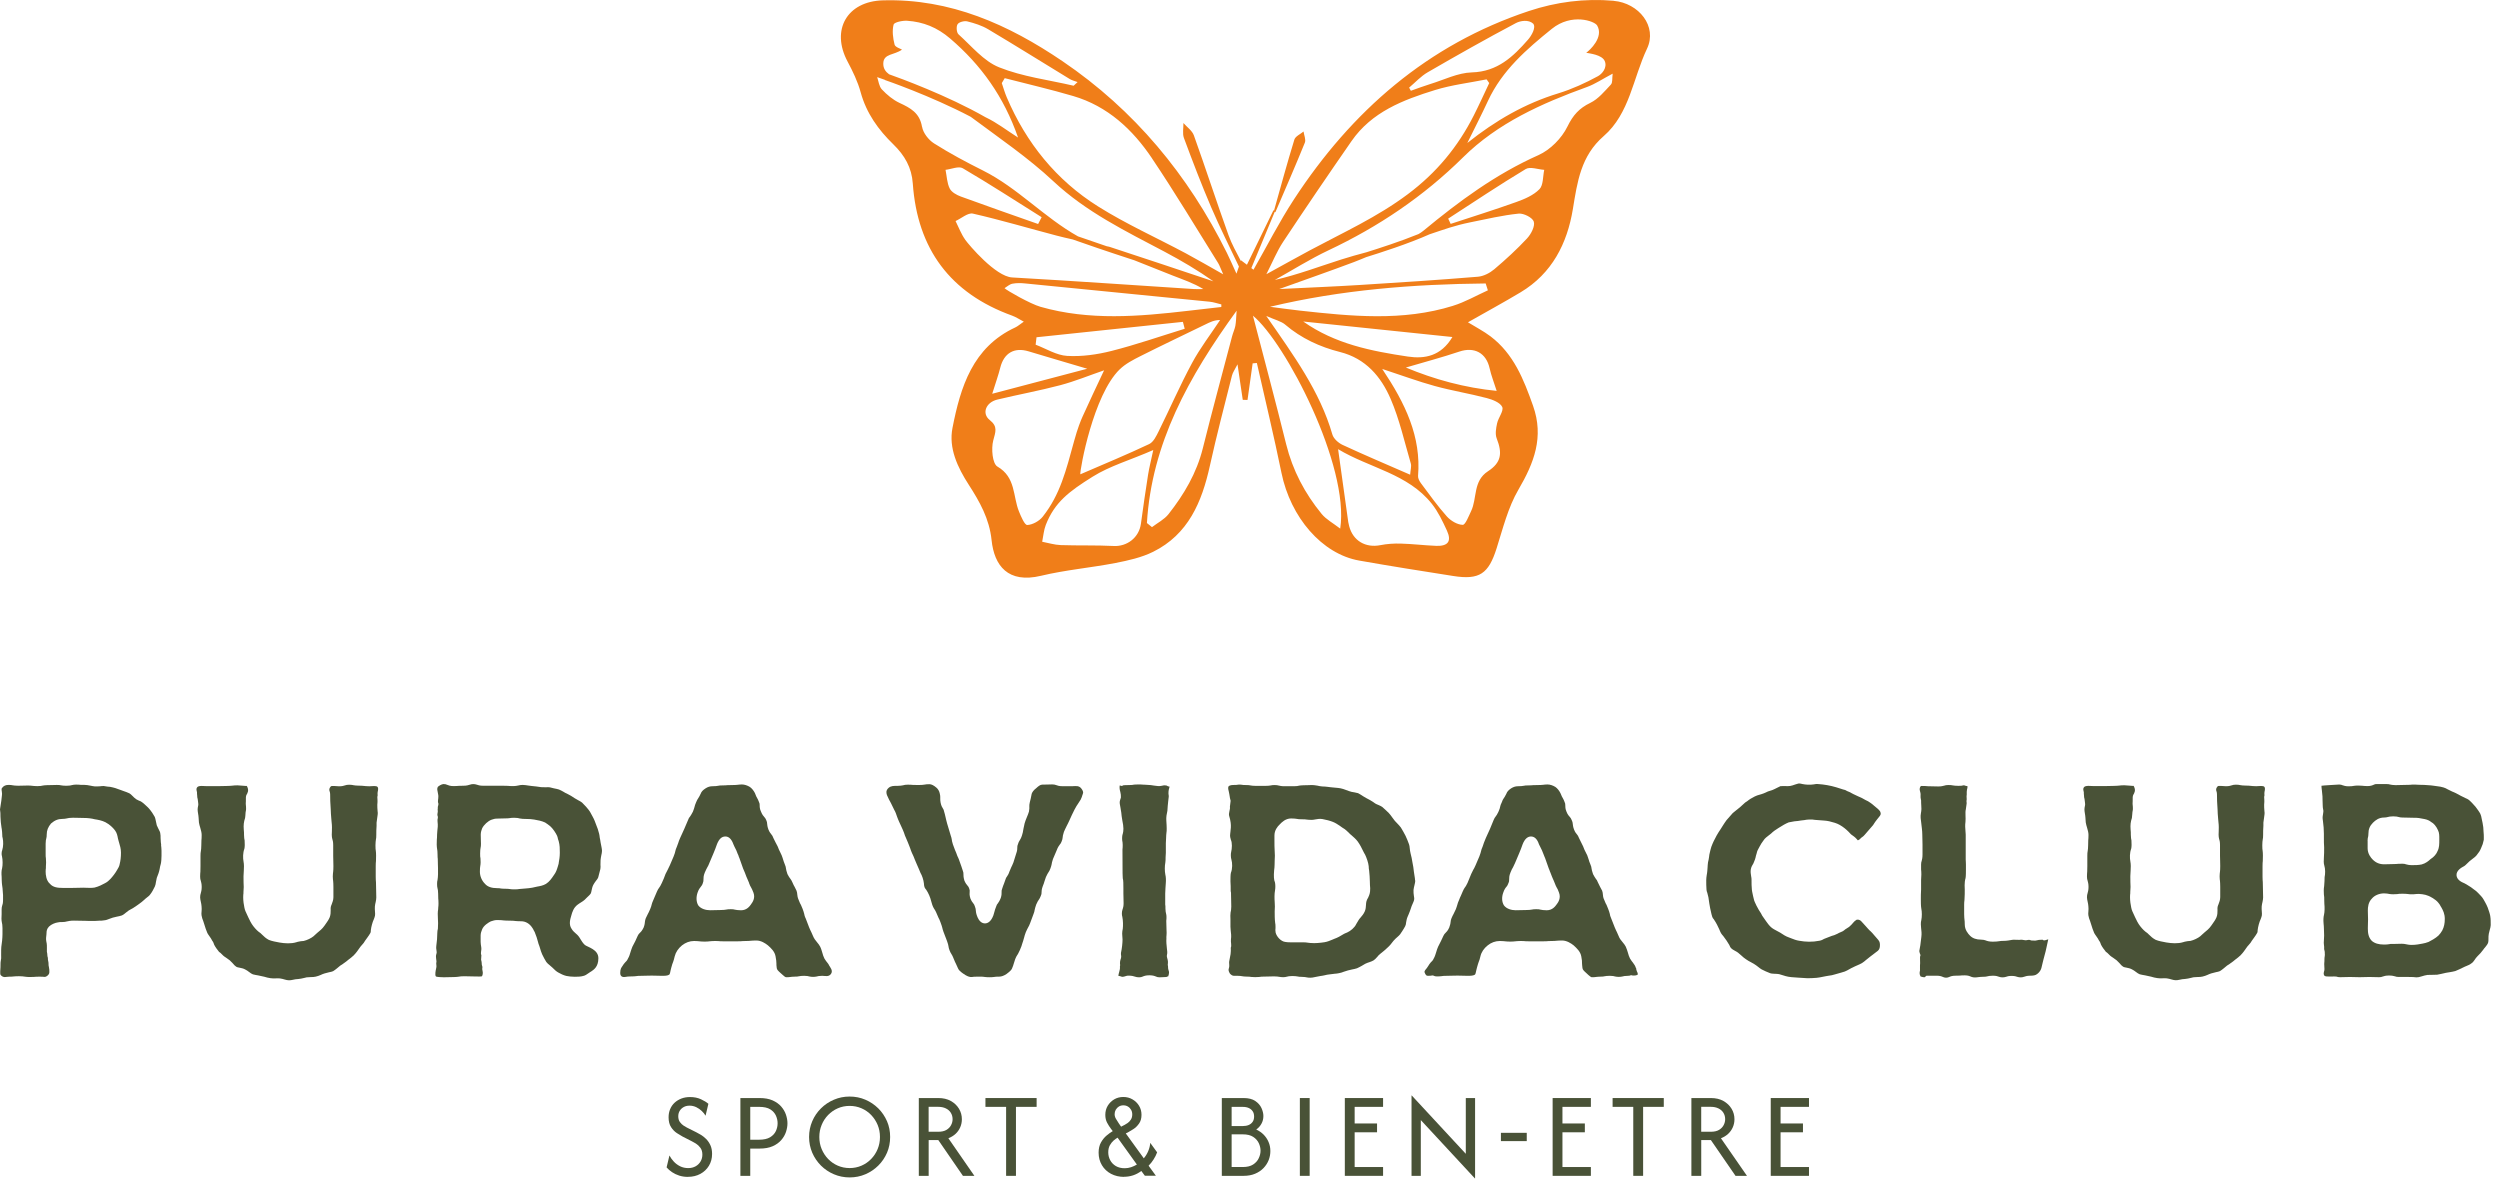 <?xml version="1.0" encoding="UTF-8"?>
<svg xmlns="http://www.w3.org/2000/svg" width="248" height="117" viewBox="0 0 248 117" fill="none">
  <path d="M106.423 77.991H105.393C105.076 77.991 104.89 77.931 104.749 77.874C104.633 77.839 104.563 77.814 104.373 77.814C104.151 77.814 104.032 77.825 103.916 77.825C103.786 77.836 103.645 77.836 103.378 77.836C103.192 77.836 102.981 78.012 102.791 78.188C102.545 78.375 102.404 78.566 102.344 78.742C102.309 78.965 102.274 79.095 102.249 79.211C102.214 79.317 102.19 79.412 102.154 79.6C102.109 79.801 102.109 79.871 102.109 79.977C102.119 80.093 102.119 80.249 102.074 80.506C102.014 80.707 101.943 80.884 101.863 81.071C101.782 81.272 101.697 81.469 101.641 81.681C101.595 81.857 101.56 82.044 101.525 82.221C101.49 82.468 101.444 82.704 101.374 82.891C101.293 83.148 101.198 83.29 101.128 83.409C101.082 83.491 101.033 83.551 100.987 83.727C100.917 83.893 100.917 83.949 100.917 84.055C100.917 84.196 100.917 84.383 100.801 84.69L100.53 85.558C100.425 85.805 100.379 85.921 100.319 86.027C100.273 86.133 100.224 86.239 100.143 86.44C100.062 86.697 99.968 86.838 99.887 86.958C99.816 87.054 99.781 87.1 99.736 87.265C99.665 87.477 99.619 87.583 99.584 87.689C99.539 87.805 99.489 87.911 99.419 88.147C99.349 88.324 99.359 88.37 99.359 88.475C99.359 88.606 99.37 88.793 99.278 89.075C99.162 89.368 99.067 89.498 98.987 89.615C98.916 89.696 98.871 89.756 98.821 89.922C98.716 90.179 98.691 90.285 98.656 90.416C98.621 90.511 98.596 90.627 98.54 90.814C98.294 91.46 97.953 91.601 97.71 91.601C97.468 91.601 97.137 91.47 96.916 90.85C96.821 90.592 96.81 90.426 96.8 90.31C96.789 90.193 96.789 90.123 96.719 89.946C96.659 89.759 96.624 89.699 96.554 89.618C96.473 89.523 96.367 89.382 96.262 89.124C96.156 88.796 96.181 88.595 96.191 88.454C96.202 88.348 96.202 88.288 96.146 88.147C96.1 87.996 96.065 87.96 95.995 87.876C95.9 87.77 95.784 87.629 95.668 87.357C95.573 87.029 95.573 86.853 95.573 86.711C95.573 86.595 95.573 86.535 95.513 86.383C95.442 86.147 95.407 86.041 95.362 85.925C95.316 85.819 95.281 85.703 95.21 85.501C95.14 85.3 95.105 85.195 95.059 85.103C94.999 84.986 94.943 84.866 94.859 84.609C94.813 84.493 94.764 84.387 94.729 84.302C94.669 84.161 94.623 84.044 94.528 83.762C94.448 83.515 94.423 83.374 94.412 83.258C94.388 83.141 94.377 83.057 94.307 82.87L93.955 81.695C93.885 81.459 93.839 81.226 93.79 81.025C93.744 80.838 93.709 80.661 93.66 80.52C93.625 80.344 93.6 80.298 93.544 80.213C93.474 80.097 93.368 79.942 93.308 79.624C93.273 79.448 93.273 79.331 93.273 79.225V79.095C93.273 78.989 93.273 78.919 93.228 78.732C93.192 78.495 93.041 78.248 92.876 78.121C92.63 77.91 92.394 77.793 92.208 77.793C91.972 77.793 91.856 77.804 91.74 77.829C91.589 77.853 91.434 77.874 91.132 77.874C90.851 77.874 90.71 77.864 90.57 77.864C90.439 77.853 90.313 77.839 90.053 77.839C89.817 77.839 89.726 77.864 89.596 77.899C89.455 77.924 89.29 77.959 88.998 77.959C88.657 77.959 88.393 77.948 88.151 78.157C87.838 78.425 87.933 78.725 87.992 78.887C88.038 78.993 88.087 79.109 88.193 79.321C88.369 79.638 88.428 79.755 88.509 79.931C88.555 80.037 88.615 80.153 88.71 80.344C88.826 80.531 88.91 80.778 89.001 81.049C89.061 81.191 89.107 81.342 89.177 81.483C89.237 81.635 89.318 81.79 89.388 81.942C89.494 82.178 89.599 82.39 89.669 82.588L89.75 82.824C89.775 82.894 89.785 82.94 89.821 83C89.891 83.141 89.972 83.353 90.056 83.554C90.102 83.685 90.151 83.801 90.197 83.907C90.232 84.023 90.257 84.083 90.292 84.154L90.373 84.39C90.454 84.602 90.503 84.697 90.548 84.789C90.608 84.905 90.654 85.025 90.749 85.272C90.83 85.484 90.879 85.579 90.925 85.685C90.995 85.826 91.076 86.027 91.16 86.225C91.206 86.355 91.266 86.482 91.311 86.588C91.463 86.835 91.617 87.293 91.652 87.632C91.663 87.773 91.663 87.854 91.712 88.01C91.772 88.14 91.828 88.211 91.877 88.257C92.099 88.585 92.289 89.033 92.37 89.385C92.415 89.597 92.535 89.95 92.651 90.126C92.792 90.313 92.922 90.62 93.027 90.878L93.108 91.065C93.154 91.125 93.213 91.266 93.308 91.523C93.403 91.77 93.439 91.901 93.474 92.028C93.498 92.134 93.519 92.229 93.59 92.426L93.941 93.344C94.036 93.591 94.071 93.756 94.092 93.883C94.103 93.989 94.128 94.095 94.198 94.282C94.258 94.448 94.314 94.529 94.363 94.61C94.444 94.741 94.514 94.857 94.62 95.139C94.715 95.386 94.76 95.467 94.82 95.587C94.866 95.693 94.926 95.799 95.007 96C95.087 96.222 95.242 96.363 95.523 96.564C96.191 97.048 96.424 96.907 96.624 96.892C96.764 96.892 96.895 96.882 97.162 96.882C97.429 96.882 97.573 96.892 97.7 96.917C97.805 96.928 97.921 96.942 98.132 96.942C98.368 96.942 98.484 96.931 98.6 96.917C98.73 96.892 98.871 96.882 99.127 96.882C99.349 96.882 99.595 96.787 99.841 96.624C100.228 96.342 100.358 96.176 100.393 96.071C100.498 95.834 100.523 95.728 100.558 95.612C100.593 95.496 100.628 95.365 100.709 95.143C100.78 94.956 100.85 94.836 100.91 94.744L100.98 94.638C101.096 94.437 101.251 94.074 101.332 93.852L101.377 93.7C101.458 93.463 101.553 93.171 101.599 92.984C101.634 92.843 101.669 92.712 101.764 92.465C101.87 92.218 101.94 92.102 102 91.982C102.059 91.887 102.105 91.795 102.186 91.583L102.527 90.666C102.597 90.479 102.622 90.394 102.633 90.289C102.668 90.147 102.692 90.006 102.784 89.749C102.9 89.467 102.984 89.35 103.065 89.23C103.125 89.149 103.17 89.064 103.241 88.888C103.322 88.712 103.322 88.652 103.322 88.535C103.322 88.394 103.332 88.207 103.438 87.925C103.543 87.678 103.568 87.572 103.603 87.456C103.638 87.35 103.673 87.234 103.754 87.008C103.87 86.736 103.955 86.62 104.025 86.503C104.085 86.408 104.13 86.352 104.201 86.15C104.271 85.963 104.296 85.858 104.317 85.763C104.341 85.621 104.362 85.48 104.457 85.209C104.552 84.962 104.608 84.856 104.658 84.739C104.703 84.634 104.753 84.538 104.834 84.327C104.939 84.034 105.055 83.893 105.139 83.773C105.21 83.692 105.255 83.632 105.315 83.466C105.386 83.3 105.396 83.219 105.41 83.113C105.421 82.972 105.445 82.806 105.54 82.524C105.611 82.348 105.716 82.136 105.821 81.924C105.902 81.758 105.997 81.596 106.068 81.42C106.233 81.021 106.444 80.623 106.584 80.326C106.76 79.998 106.841 79.868 106.936 79.737C107.006 79.631 107.077 79.525 107.207 79.314C107.302 79.127 107.337 78.996 107.372 78.88C107.418 78.714 107.548 78.619 107.298 78.259C107.049 77.899 106.718 77.987 106.447 77.987L106.423 77.991Z" fill="#495237"></path>
  <path d="M115.926 96.279C115.831 95.996 115.902 95.87 115.842 95.728C115.873 95.4 115.877 95.347 115.772 94.981C115.701 94.793 115.824 94.631 115.789 94.398L115.754 94.07C115.719 93.753 115.684 93.4 115.708 93.107C115.698 93.012 115.708 92.885 115.719 92.765C115.719 92.684 115.729 92.613 115.729 92.543C115.729 92.356 115.729 92.306 115.719 92.25L115.694 91.347C115.729 91.089 115.719 90.782 115.684 90.677C115.648 90.511 115.613 90.384 115.613 90.147C115.613 89.936 115.613 89.841 115.589 89.724V88.645C115.599 88.468 115.613 88.302 115.613 88.126C115.624 87.939 115.638 87.749 115.648 87.597C115.673 87.35 115.659 86.962 115.603 86.764C115.532 86.422 115.532 85.907 115.603 85.554C115.627 85.413 115.627 85.226 115.627 85.05C115.627 84.884 115.638 84.732 115.652 84.602V83.649C115.663 83.473 115.663 83.307 115.677 83.131C115.687 82.944 115.687 82.753 115.712 82.602C115.736 82.485 115.736 82.39 115.736 82.154C115.736 82.058 115.726 81.942 115.726 81.836C115.715 81.554 115.67 81.257 115.715 80.915C115.81 80.481 115.824 80.358 115.838 79.963C115.849 79.702 115.93 79.183 115.94 79.031C115.951 78.855 115.891 78.83 115.919 78.506C115.94 78.273 116.014 78.128 116.025 78.037C115.93 78.026 115.814 77.991 115.708 77.92C115.627 77.896 115.416 77.896 115.276 77.945C114.9 78.026 114.812 77.952 114.485 77.931C114.274 77.885 114.052 77.871 113.841 77.86C113.701 77.86 113.571 77.85 113.455 77.836C113.43 77.846 113.36 77.836 113.279 77.825C113.128 77.814 112.832 77.814 112.671 77.825C112.6 77.836 112.54 77.836 112.484 77.836C112.379 77.871 112.108 77.882 111.851 77.882C111.711 77.882 111.581 77.882 111.475 77.892C111.31 77.917 111.38 78.033 111.088 77.917H111.078C111.053 78.033 111.043 78.269 111.138 78.573C111.184 78.745 111.203 78.926 111.194 79.116C111.138 79.324 111.043 79.48 111.081 79.727C111.123 79.991 111.187 80.291 111.232 80.619L111.268 80.961C111.292 81.113 111.313 81.268 111.338 81.409C111.398 81.691 111.443 81.963 111.443 82.221C111.443 82.457 111.408 82.584 111.384 82.69C111.313 82.877 111.303 83.148 111.324 83.371C111.384 83.607 111.384 84.006 111.349 84.274L111.359 86.613C111.359 86.743 111.37 86.835 111.37 86.905C111.38 86.987 111.38 87.047 111.38 87.128C111.44 87.315 111.44 87.727 111.44 88.091V88.609C111.44 88.832 111.45 88.951 111.45 89.068C111.461 89.198 111.461 89.34 111.461 89.608C111.461 89.876 111.415 90.042 111.38 90.147L111.345 90.253C111.275 90.44 111.275 90.793 111.334 90.945C111.415 91.333 111.415 91.837 111.38 92.13C111.345 92.331 111.32 92.412 111.32 92.599C111.32 92.67 111.331 92.74 111.331 92.822C111.341 92.938 111.356 93.068 111.356 93.199C111.356 93.527 111.296 94.116 111.204 94.504C111.169 94.691 111.261 94.85 111.204 95.037C111.109 95.319 111.078 95.481 111.12 95.743C111.06 95.908 111.152 96.007 111.046 96.335C110.976 96.572 110.951 96.713 110.941 96.804C111.071 96.815 111.162 96.85 111.222 96.875C111.468 96.97 111.637 96.783 111.943 96.783C112.284 96.783 112.47 96.843 112.611 96.889C112.727 96.924 112.811 96.949 112.997 96.949C113.163 96.949 113.233 96.924 113.349 96.878C113.49 96.818 113.676 96.748 114.017 96.748C114.358 96.748 114.544 96.818 114.685 96.878C114.801 96.924 114.861 96.949 115.037 96.949L115.582 96.924C115.652 96.924 115.677 96.924 115.722 96.914C115.803 96.878 115.757 96.868 115.888 96.854C115.898 96.758 116.028 96.561 115.933 96.279H115.926Z" fill="#495237"></path>
  <path d="M140.376 87.353C140.376 87.188 140.341 87.025 140.316 86.86C140.291 86.729 140.27 86.588 140.256 86.461C140.232 86.154 140.175 85.851 140.116 85.558C140.07 85.251 140.01 84.948 139.929 84.655C139.883 84.489 139.869 84.327 139.848 84.161C139.838 84.009 139.813 83.854 139.778 83.762C139.662 83.445 139.556 83.173 139.426 82.905C139.286 82.633 139.121 82.341 138.969 82.094C138.864 81.953 138.734 81.811 138.607 81.681C138.526 81.6 138.442 81.515 138.372 81.434L138.15 81.141C138.034 80.975 137.904 80.799 137.774 80.658C137.714 80.612 137.623 80.517 137.528 80.421C137.398 80.305 137.271 80.174 137.131 80.058C137.05 79.987 136.92 79.942 136.804 79.882C136.628 79.811 136.441 79.741 136.276 79.6C136.065 79.458 135.794 79.293 135.527 79.166C135.397 79.095 135.292 79.035 135.186 78.965C135.046 78.869 134.88 78.763 134.719 78.682C134.624 78.658 134.497 78.636 134.356 78.601C134.17 78.576 133.98 78.541 133.804 78.471C133.71 78.446 133.604 78.4 133.488 78.354C133.323 78.294 133.172 78.238 132.996 78.203C132.82 78.167 132.669 78.157 132.504 78.142C132.352 78.132 132.198 78.118 132.036 78.097L131.744 78.061C131.558 78.037 131.357 78.016 131.171 78.016C130.985 78.005 130.83 77.97 130.679 77.934C130.232 77.853 129.955 77.874 129.779 77.888C129.649 77.899 129.533 77.899 129.297 77.899C129.086 77.899 128.991 77.924 128.886 77.934C128.756 77.97 128.615 77.994 128.358 77.994H127.388C127.117 77.994 126.956 77.948 126.836 77.924C126.73 77.899 126.65 77.878 126.449 77.878C126.263 77.878 126.168 77.888 126.073 77.913C125.932 77.938 125.792 77.959 125.51 77.959H124.575C124.305 77.959 124.178 77.934 124.037 77.913C123.942 77.888 123.837 77.878 123.64 77.878C123.383 77.878 123.264 77.867 123.137 77.843C123.021 77.832 122.958 77.822 122.852 77.836C122.722 77.86 122.596 77.871 122.325 77.871C122.09 77.871 121.914 77.952 121.879 78.001C121.819 78.082 121.819 78.248 121.889 78.485C121.949 78.732 121.959 78.862 121.984 78.989C121.995 79.106 122.019 79.211 122.079 79.437L122.005 80.04C122.065 80.287 121.836 80.665 121.942 80.972C122.012 81.173 122.047 81.385 122.082 81.607C122.128 81.949 122.093 82.252 122.058 82.524C122.047 82.654 122.023 82.771 122.023 82.887C122.023 83.018 122.047 83.088 122.068 83.17L122.104 83.311C122.244 83.603 122.22 84.178 122.128 84.531C122.082 84.697 122.093 85.096 122.153 85.258C122.258 85.611 122.269 86.186 122.107 86.574C122.061 86.75 122.061 87.184 122.061 87.421C122.086 87.643 122.086 88.126 122.086 88.419C122.121 88.479 122.121 88.655 122.121 88.902C122.121 89.149 122.121 89.28 122.132 89.396C122.142 89.527 122.142 89.668 122.142 89.936C122.142 90.204 122.107 90.384 122.072 90.525C122.047 90.677 122.047 90.984 122.061 91.206V91.933C122.061 92.038 122.072 92.169 122.086 92.296C122.121 92.567 122.156 92.86 122.111 93.188C122.075 93.446 122.198 93.813 122.093 94.014C122.114 94.395 122.082 94.469 122.072 94.656L121.97 95.196C121.854 95.689 122.03 95.644 121.889 96.116C121.864 96.187 121.854 96.328 122.005 96.575C122.121 96.706 122.262 96.797 122.381 96.797H122.708C122.979 96.797 123.106 96.822 123.236 96.843C123.331 96.854 123.422 96.878 123.612 96.878C123.869 96.878 123.999 96.889 124.129 96.914C124.329 96.938 124.726 96.938 124.923 96.914C125.053 96.889 125.18 96.878 125.44 96.878C125.662 96.878 125.781 96.868 125.897 96.868C126.013 96.857 126.143 96.857 126.379 96.857C126.65 96.857 126.776 96.882 126.917 96.903C127.012 96.914 127.103 96.938 127.293 96.938C127.458 96.938 127.539 96.914 127.634 96.892C127.764 96.857 127.915 96.822 128.197 96.822C128.478 96.822 128.594 96.847 128.735 96.868C128.829 96.892 128.921 96.903 129.111 96.903C129.392 96.903 129.533 96.938 129.673 96.963C129.824 96.988 130.071 97.023 130.482 96.917C130.647 96.882 130.823 96.847 130.974 96.822C131.115 96.811 131.255 96.776 131.386 96.751C131.561 96.706 131.737 96.67 131.913 96.656C132.043 96.632 132.219 96.61 132.395 96.596C132.546 96.586 132.7 96.572 132.841 96.536C133.006 96.511 133.158 96.455 133.309 96.395C133.439 96.349 133.579 96.3 133.72 96.265C133.85 96.229 133.991 96.194 134.131 96.169C134.297 96.134 134.458 96.109 134.613 96.053C134.789 95.982 134.94 95.887 135.095 95.806C135.2 95.735 135.316 95.665 135.436 95.605C135.576 95.534 135.717 95.489 135.868 95.439C136.019 95.379 136.174 95.333 136.266 95.263C136.382 95.192 136.487 95.076 136.593 94.956C136.698 94.825 136.814 94.698 136.955 94.592C137.19 94.405 137.436 94.215 137.644 94.003C137.865 93.816 138.041 93.58 138.231 93.333C138.361 93.181 138.502 93.051 138.628 92.945C138.734 92.85 138.839 92.758 138.899 92.673C138.959 92.567 139.04 92.462 139.11 92.356C139.205 92.204 139.31 92.049 139.391 91.887C139.451 91.781 139.472 91.664 139.486 91.509C139.521 91.333 139.546 91.132 139.637 90.934L139.743 90.687C139.813 90.511 139.894 90.324 139.954 90.123C139.999 89.957 140.07 89.795 140.14 89.639C140.2 89.498 140.27 89.357 140.281 89.241C140.305 89.146 140.281 89.004 140.256 88.863C140.232 88.687 140.21 88.5 140.221 88.288C140.232 88.123 140.281 87.971 140.316 87.805C140.351 87.639 140.397 87.487 140.397 87.346L140.376 87.353ZM135.682 89.103C135.636 89.198 135.576 89.304 135.552 89.41C135.517 89.516 135.517 89.632 135.506 89.763C135.496 89.964 135.482 90.186 135.39 90.398C135.274 90.67 135.109 90.856 134.968 91.022C134.898 91.093 134.838 91.174 134.782 91.259L134.536 91.671C134.385 92.014 133.973 92.352 133.657 92.493L133.551 92.539C133.47 92.575 133.365 92.61 133.316 92.645C132.954 92.867 132.683 93.023 132.345 93.139L132.18 93.21C131.945 93.305 131.688 93.421 131.396 93.467L131.055 93.513C130.834 93.538 130.598 93.559 130.376 93.559C130.049 93.559 129.874 93.534 129.723 93.513C129.592 93.488 129.466 93.478 129.22 93.478H128.074C127.873 93.478 127.676 93.478 127.511 93.442C127.064 93.397 126.632 92.903 126.541 92.504C126.505 92.317 126.516 92.186 126.53 92.07V91.929C126.53 91.742 126.52 91.657 126.495 91.541C126.449 91.188 126.449 90.708 126.449 90.412C126.474 90.119 126.474 89.721 126.449 89.46C126.425 89.188 126.414 88.662 126.484 88.32C126.53 88.084 126.52 87.71 126.474 87.523C126.368 87.301 126.344 86.912 126.393 86.348C126.428 86.161 126.428 85.971 126.439 85.784C126.439 85.632 126.439 85.477 126.449 85.35C126.474 85.092 126.474 84.669 126.449 84.447C126.425 84.14 126.425 83.671 126.425 83.402V82.884C126.425 82.365 126.716 82.002 126.952 81.78C127.152 81.568 127.525 81.191 128.077 81.191C128.369 81.191 128.524 81.215 128.664 81.236C128.78 81.261 128.886 81.272 129.111 81.272C129.392 81.272 129.533 81.282 129.673 81.307C129.789 81.317 129.895 81.332 130.13 81.332C130.246 81.332 130.366 81.307 130.482 81.286C130.682 81.251 130.914 81.205 131.185 81.251C131.572 81.321 131.934 81.416 132.226 81.533C132.472 81.628 132.693 81.78 132.894 81.91C132.975 81.97 133.059 82.027 133.14 82.087C133.481 82.273 133.727 82.535 133.959 82.767L134.075 82.863C134.276 83.039 134.497 83.226 134.683 83.473C134.919 83.801 135.07 84.108 135.211 84.401C135.281 84.552 135.351 84.672 135.422 84.789C135.562 85.082 135.738 85.576 135.773 85.918C135.773 86.105 135.798 86.246 135.819 86.366C135.854 86.743 135.889 87.092 135.889 87.424C135.889 87.555 135.889 87.682 135.9 87.802C135.925 88.013 135.935 88.225 135.91 88.436C135.886 88.694 135.78 88.92 135.689 89.117L135.682 89.103Z" fill="#495237"></path>
  <path d="M162.375 96.332C162.28 96.155 162.347 96.092 162.287 96.021C162.216 95.915 162.283 95.965 162.164 95.753C162.083 95.623 162.034 95.552 161.977 95.481C161.907 95.4 161.826 95.294 161.696 95.083C161.601 94.906 161.545 94.705 161.485 94.494C161.425 94.307 161.369 94.106 161.274 93.904C161.204 93.763 161.088 93.612 160.968 93.471C160.817 93.294 160.652 93.093 160.571 92.86C160.49 92.673 160.441 92.567 160.395 92.462C160.335 92.356 160.29 92.239 160.184 92.003L159.833 91.111C159.738 90.909 159.703 90.758 159.692 90.652C159.622 90.345 159.421 89.9 159.365 89.759C159.319 89.7 159.249 89.548 159.154 89.301C159.024 89.043 159.013 88.853 159.003 88.712C158.992 88.606 158.992 88.525 158.933 88.359C158.852 88.193 158.792 88.087 158.732 87.981C158.672 87.876 158.616 87.759 158.511 87.533C158.44 87.346 158.395 87.276 158.31 87.181C158.24 87.075 158.145 86.944 158.029 86.712C157.924 86.419 157.899 86.263 157.878 86.136C157.867 86.02 157.853 85.95 157.772 85.759C157.667 85.512 157.632 85.396 157.597 85.265C157.561 85.159 157.526 85.053 157.456 84.852C157.375 84.686 157.326 84.595 157.28 84.5C157.21 84.358 157.15 84.253 157.045 83.96C156.964 83.794 156.914 83.688 156.858 83.582C156.798 83.477 156.742 83.36 156.637 83.134C156.556 82.933 156.521 82.877 156.45 82.792C156.355 82.686 156.25 82.556 156.144 82.288C156.039 82.005 156.028 81.829 156.014 81.698C156.004 81.582 155.99 81.522 155.919 81.37C155.849 81.194 155.814 81.148 155.744 81.064C155.649 80.958 155.508 80.817 155.392 80.51C155.276 80.238 155.276 80.026 155.276 79.875C155.276 79.769 155.276 79.698 155.206 79.557C155.135 79.37 155.09 79.275 155.041 79.194C154.97 79.077 154.9 78.947 154.794 78.675C154.664 78.418 154.478 78.192 154.292 78.065C154.046 77.913 153.764 77.818 153.508 77.818C153.286 77.818 153.181 77.843 153.075 77.853C152.945 77.864 152.804 77.878 152.537 77.878C152.316 77.878 152.196 77.888 152.08 77.888C151.95 77.899 151.834 77.913 151.577 77.913C151.366 77.913 151.271 77.924 151.166 77.948C151.025 77.973 150.885 77.994 150.603 77.994C150.347 77.994 150.146 78.054 149.9 78.206C149.644 78.382 149.503 78.534 149.433 78.735C149.317 78.982 149.232 79.099 149.162 79.204C149.092 79.31 149.046 79.381 148.976 79.593C148.87 79.804 148.846 79.899 148.824 79.991C148.8 80.122 148.765 80.263 148.649 80.52C148.533 80.778 148.438 80.908 148.357 81.014C148.286 81.109 148.241 81.166 148.17 81.342C148.037 81.648 147.916 81.942 147.808 82.224L147.397 83.127C147.291 83.364 147.256 83.469 147.211 83.586C147.175 83.692 147.14 83.808 147.07 83.999C146.975 84.2 146.954 84.305 146.929 84.397C146.894 84.538 146.859 84.68 146.754 84.951L146.377 85.833C146.272 86.069 146.212 86.186 146.142 86.292C146.096 86.397 146.036 86.493 145.941 86.704C145.831 86.994 145.71 87.288 145.579 87.586C145.463 87.844 145.368 87.974 145.287 88.08C145.228 88.175 145.182 88.246 145.101 88.433C145.006 88.645 144.96 88.761 144.915 88.867C144.869 88.973 144.809 89.068 144.739 89.28C144.633 89.502 144.609 89.608 144.574 89.728C144.539 89.844 144.503 89.975 144.423 90.186C144.306 90.444 144.247 90.564 144.187 90.68C144.127 90.775 144.081 90.881 143.987 91.093C143.927 91.234 143.916 91.315 143.906 91.421C143.895 91.562 143.871 91.728 143.765 92.01C143.624 92.328 143.484 92.458 143.389 92.55C143.308 92.631 143.259 92.68 143.188 92.832C143.037 93.16 142.861 93.538 142.661 93.912C142.58 94.077 142.531 94.264 142.475 94.441C142.404 94.652 142.345 94.889 142.229 95.076C142.148 95.277 142.018 95.393 141.937 95.464C141.842 95.57 141.75 95.711 141.68 95.827C141.599 95.958 141.515 96.074 141.445 96.155C141.35 96.251 141.423 96.18 141.339 96.307C141.314 96.332 141.314 96.342 141.314 96.448C141.325 96.508 141.43 96.706 141.49 96.755C141.536 96.78 141.596 96.801 141.641 96.801C141.863 96.801 141.968 96.79 142.074 96.766C142.215 96.741 142.25 96.861 142.531 96.861C142.767 96.861 142.872 96.85 142.988 96.836C143.129 96.811 143.269 96.801 143.551 96.801C143.797 96.801 143.913 96.801 144.043 96.79C144.173 96.78 144.314 96.78 144.581 96.78C144.827 96.78 144.957 96.78 145.083 96.79C145.2 96.801 145.33 96.801 145.576 96.801C145.857 96.801 146.138 96.801 146.314 96.684C146.374 96.638 146.409 96.427 146.455 96.226C146.479 96.145 146.49 96.06 146.514 95.989C146.585 95.707 146.645 95.555 146.69 95.414C146.75 95.273 146.796 95.143 146.856 94.875C146.95 94.451 147.207 94.077 147.58 93.781C147.931 93.499 148.339 93.347 148.786 93.347C149.067 93.347 149.208 93.372 149.348 93.382C149.464 93.393 149.584 93.407 149.805 93.407C150.041 93.407 150.157 93.397 150.273 93.382C150.414 93.372 150.554 93.347 150.836 93.347C151.117 93.347 151.233 93.358 151.363 93.372C151.493 93.372 151.609 93.382 151.855 93.382H152.91C153.156 93.382 153.272 93.372 153.402 93.372C153.532 93.361 153.659 93.347 153.929 93.347C154.165 93.347 154.281 93.337 154.397 93.323C154.538 93.312 154.678 93.298 154.96 93.298C155.417 93.298 155.839 93.569 156.106 93.781C156.398 94.053 156.784 94.391 156.865 94.885C156.936 95.227 156.936 95.379 156.936 95.555C156.946 95.672 156.946 95.802 156.981 96.039C157.006 96.205 157.132 96.321 157.368 96.533C157.428 96.579 157.498 96.649 157.568 96.72C157.699 96.826 157.825 96.942 157.909 96.942C158.12 96.942 158.215 96.931 158.307 96.917C158.437 96.907 158.553 96.882 158.799 96.882C158.975 96.882 159.07 96.871 159.161 96.847C159.302 96.822 159.432 96.801 159.699 96.801C159.966 96.801 160.121 96.836 160.237 96.871C160.437 96.917 160.729 96.917 160.926 96.871C161.056 96.836 161.207 96.801 161.489 96.801C161.77 96.801 161.735 96.713 161.861 96.748C161.956 96.773 161.932 96.773 162.107 96.773C162.308 96.773 162.449 96.702 162.47 96.677C162.48 96.653 162.47 96.511 162.364 96.325L162.375 96.332ZM154.439 89.689C154.288 89.9 154.007 90.299 153.434 90.299C153.128 90.299 152.966 90.264 152.826 90.239C152.709 90.204 152.615 90.193 152.404 90.193C152.182 90.193 152.077 90.204 151.971 90.229C151.82 90.253 151.679 90.275 151.384 90.275C151.138 90.275 151.022 90.285 150.892 90.285C150.762 90.296 150.621 90.296 150.354 90.296C149.957 90.296 149.44 90.165 149.183 89.802C148.972 89.449 148.962 88.98 149.123 88.546C149.229 88.228 149.345 88.077 149.45 87.957C149.521 87.862 149.566 87.805 149.626 87.629C149.707 87.452 149.707 87.371 149.707 87.251C149.707 87.085 149.707 86.874 149.837 86.56C149.942 86.288 150.013 86.161 150.094 86.031C150.139 85.935 150.199 85.829 150.294 85.607L150.691 84.669C150.825 84.356 150.946 84.043 151.053 83.731C151.264 83.212 151.546 82.979 151.873 82.979C152.224 82.979 152.495 83.237 152.667 83.755C152.748 83.932 152.808 84.037 152.854 84.133C152.924 84.274 152.994 84.404 153.1 84.697C153.145 84.803 153.181 84.909 153.216 84.99C153.24 85.05 153.251 85.085 153.276 85.131L153.638 86.154C153.638 86.154 153.673 86.235 153.708 86.32C153.733 86.39 153.754 86.472 153.813 86.591C153.929 86.92 153.989 87.025 154.049 87.181C154.095 87.287 154.155 87.403 154.225 87.593L154.235 87.618C154.306 87.819 154.365 87.925 154.411 88.017C154.492 88.147 154.562 88.274 154.657 88.556C154.858 89.096 154.576 89.509 154.436 89.696L154.439 89.689Z" fill="#495237"></path>
  <path d="M15.99 83.829L15.955 83.547C15.945 83.406 15.931 83.275 15.931 83.134C15.931 82.969 15.931 82.806 15.895 82.64C15.885 82.535 15.8 82.383 15.72 82.228C15.66 82.111 15.604 81.991 15.554 81.875C15.509 81.709 15.484 81.582 15.459 81.441C15.424 81.289 15.4 81.134 15.354 81.042L15.097 80.619C14.826 80.231 14.665 80.079 14.595 80.019C14.348 79.772 14.102 79.571 13.976 79.501C13.846 79.455 13.684 79.384 13.519 79.289C13.367 79.183 13.248 79.067 13.132 78.947C13.026 78.841 12.931 78.746 12.84 78.7C12.64 78.605 12.443 78.534 12.232 78.464L12.01 78.382C11.915 78.358 11.799 78.312 11.683 78.266C11.532 78.206 11.367 78.15 11.202 78.114C11.001 78.054 10.839 78.044 10.674 78.033C10.544 78.008 10.418 77.998 10.287 77.973C10.193 77.963 10.066 77.984 9.936 77.998C9.75 78.008 9.56 78.023 9.384 78.008C9.243 77.998 9.113 77.963 8.973 77.938C8.505 77.832 8.199 77.867 8.002 77.857C7.897 77.846 7.781 77.832 7.545 77.832C7.359 77.832 7.274 77.857 7.158 77.878C7.028 77.913 6.877 77.948 6.585 77.948C6.315 77.948 6.188 77.924 6.047 77.903C5.952 77.878 5.847 77.867 5.636 77.867C5.414 77.867 5.295 77.867 5.179 77.878C5.063 77.888 4.933 77.888 4.676 77.888C4.476 77.888 4.37 77.913 4.265 77.924C4.124 77.959 3.984 77.984 3.702 77.984C3.421 77.984 3.305 77.959 3.164 77.948C3.069 77.938 2.964 77.924 2.767 77.924C2.546 77.924 2.426 77.924 2.31 77.934C2.18 77.945 2.064 77.945 1.807 77.945C1.526 77.945 1.385 77.92 1.245 77.899C1.139 77.874 1.044 77.864 0.833 77.864C0.577 77.864 0.362 77.945 0.197 78.171C0.162 78.217 0.134 78.269 0.186 78.559C0.232 78.823 0.169 78.979 0.13 79.444C0.095 79.71 0.052 79.991 0 80.287C0.046 80.534 0.046 80.771 0.046 81.014C0.046 81.307 0.105 81.826 0.151 82.108L0.176 82.238C0.2 82.45 0.222 82.626 0.222 82.792C0.222 82.969 0.232 83.039 0.267 83.145C0.338 83.462 0.338 83.977 0.222 84.33C0.151 84.482 0.141 84.814 0.197 84.941C0.278 85.318 0.278 85.823 0.207 86.14C0.137 86.352 0.137 86.704 0.162 86.937C0.172 87.032 0.172 87.174 0.172 87.325C0.183 87.491 0.183 87.668 0.207 87.794C0.243 87.981 0.267 88.243 0.278 88.475C0.288 88.592 0.288 88.698 0.302 88.782V89.287C0.302 89.579 0.257 89.745 0.207 89.876C0.183 89.982 0.162 90.042 0.162 90.204V90.687C0.137 90.959 0.137 91.312 0.186 91.509C0.211 91.615 0.246 91.781 0.246 92.063V92.663C0.246 93.04 0.186 93.601 0.13 93.933C0.13 93.933 0.098 94.455 0.113 94.688C0.134 94.938 0.113 95.213 0.074 95.344C0.039 95.51 0.06 95.859 0.049 95.94C0.039 96.081 -0.007 96.621 0.049 96.702C0.165 96.843 0.306 96.924 0.461 96.924C0.682 96.924 0.619 96.889 0.886 96.889C1.122 96.889 1.238 96.878 1.354 96.864C1.484 96.854 1.624 96.84 1.881 96.84C2.173 96.84 2.313 96.864 2.468 96.885C2.574 96.896 2.69 96.921 2.901 96.921C3.136 96.921 3.242 96.91 3.358 96.91C3.498 96.9 3.628 96.885 3.896 96.885C4.163 96.885 4.307 96.896 4.434 96.91C4.564 96.91 4.736 96.794 4.831 96.653C4.982 96.466 4.845 95.901 4.82 95.771C4.81 95.675 4.827 95.489 4.778 95.326C4.732 95.15 4.771 95.044 4.736 94.963C4.676 94.832 4.722 94.674 4.652 94.412C4.637 94.07 4.676 93.866 4.63 93.562L4.606 93.457C4.536 93.139 4.581 92.938 4.606 92.705C4.616 92.645 4.616 92.589 4.616 92.539C4.616 92.363 4.652 92.126 4.862 91.915C5.084 91.693 5.471 91.537 5.741 91.502C5.857 91.467 6.012 91.467 6.174 91.467C6.395 91.467 6.501 91.442 6.631 91.407C6.796 91.372 6.983 91.326 7.334 91.326C7.626 91.326 7.781 91.336 7.921 91.336C8.062 91.347 8.213 91.347 8.508 91.347L8.835 91.358C9.036 91.368 9.222 91.368 9.398 91.358C9.549 91.347 9.69 91.333 9.83 91.333C9.996 91.333 10.171 91.333 10.333 91.297C10.509 91.287 10.685 91.216 10.861 91.146C10.966 91.1 11.082 91.065 11.188 91.029C11.328 90.994 11.458 90.959 11.585 90.934C11.75 90.899 11.912 90.874 12.067 90.818C12.221 90.761 12.348 90.652 12.489 90.535C12.583 90.454 12.689 90.384 12.78 90.313C13.097 90.147 13.318 90.02 13.554 89.844C13.649 89.773 13.74 89.703 13.835 89.643C13.976 89.537 14.116 89.442 14.246 89.315C14.352 89.209 14.457 89.128 14.573 89.033C14.714 88.927 14.844 88.821 14.9 88.726C15.101 88.479 15.217 88.221 15.357 87.95C15.417 87.819 15.452 87.657 15.473 87.481C15.498 87.35 15.519 87.209 15.554 87.082C15.684 86.764 15.776 86.517 15.836 86.214C15.86 86.048 15.895 85.886 15.952 85.695C15.997 85.53 16.022 85.131 16.022 84.884V84.401C16.022 84.2 15.997 84.002 15.976 83.812L15.99 83.829ZM11.87 85.731C11.835 85.942 11.719 86.129 11.624 86.285C11.472 86.567 11.166 86.976 10.934 87.212C10.804 87.343 10.653 87.495 10.418 87.611C10.171 87.742 9.82 87.939 9.387 88.045C9.106 88.091 8.85 88.08 8.603 88.07C8.498 88.059 8.382 88.059 8.262 88.059C8.016 88.059 7.9 88.059 7.77 88.07C7.64 88.07 7.499 88.08 7.232 88.08H6.191C5.745 88.08 5.256 88.034 4.95 87.668C4.588 87.361 4.528 86.785 4.528 86.468C4.528 86.316 4.539 86.21 4.553 86.115V85.964C4.578 85.741 4.578 85.374 4.553 85.142C4.528 85.036 4.528 84.895 4.528 84.648V83.695C4.528 83.413 4.564 83.261 4.599 83.141C4.623 83.035 4.634 82.965 4.634 82.789C4.634 82.365 4.775 82.037 5.056 81.695C5.432 81.367 5.77 81.236 6.191 81.236C6.392 81.236 6.483 81.212 6.603 81.191C6.754 81.155 6.919 81.12 7.236 81.12C7.506 81.12 7.647 81.13 7.774 81.13C7.904 81.141 8.02 81.141 8.266 81.141C8.723 81.141 9.075 81.187 9.402 81.272C9.707 81.317 10.105 81.388 10.456 81.564C10.868 81.787 11.181 82.069 11.416 82.386C11.592 82.623 11.652 82.905 11.697 83.162C11.722 83.268 11.743 83.374 11.778 83.469L11.813 83.586C11.894 83.858 12 84.186 12 84.584C12 85.032 11.954 85.396 11.87 85.724V85.731Z" fill="#495237"></path>
  <path d="M58.033 93.753C57.822 93.566 57.692 93.34 57.576 93.153C57.517 93.058 57.46 92.952 57.39 92.871C57.32 92.776 57.239 92.705 57.144 92.624C56.993 92.493 56.817 92.342 56.697 92.13C56.406 91.707 56.567 91.178 56.662 90.86C56.768 90.447 56.919 90.038 57.27 89.766C57.386 89.671 57.506 89.601 57.633 89.519C57.773 89.438 57.889 89.354 57.995 89.262C58.065 89.181 58.171 89.086 58.276 88.98C58.406 88.863 58.522 88.757 58.593 88.652C58.638 88.581 58.663 88.451 58.687 88.324C58.723 88.158 58.758 87.971 58.853 87.784C58.923 87.643 59.018 87.526 59.099 87.406C59.204 87.276 59.299 87.159 59.345 87.029C59.415 86.782 59.496 86.475 59.556 86.207C59.581 86.076 59.581 85.925 59.566 85.773C59.566 85.621 59.566 85.466 59.577 85.314C59.587 85.163 59.623 85.007 59.647 84.856C59.682 84.704 59.718 84.549 59.718 84.408C59.718 84.291 59.693 84.161 59.672 84.044C59.637 83.914 59.612 83.738 59.577 83.561C59.552 83.395 59.531 83.233 59.496 83.103C59.486 83.032 59.471 82.972 59.471 82.901C59.461 82.831 59.447 82.76 59.436 82.715C59.355 82.362 59.25 82.09 59.145 81.833C59.05 81.575 58.944 81.279 58.803 81.035L58.568 80.601C58.487 80.436 58.276 80.189 58.135 80.026L57.738 79.614C57.643 79.532 57.503 79.462 57.327 79.367C57.232 79.307 57.126 79.261 57.021 79.19C56.775 79.025 56.529 78.862 56.247 78.732C56.131 78.686 56.001 78.615 55.871 78.531C55.741 78.46 55.6 78.379 55.449 78.319C55.309 78.273 55.133 78.238 54.947 78.203L54.56 78.107C54.465 78.083 54.314 78.083 54.148 78.097C53.983 78.097 53.832 78.097 53.681 78.086C53.34 78.026 53.072 78.005 52.746 77.97C52.63 77.959 52.51 77.945 52.394 77.924C52.218 77.899 52.042 77.864 51.842 77.864C51.656 77.864 51.571 77.888 51.466 77.91C51.336 77.934 51.174 77.98 50.879 77.98C50.622 77.98 50.502 77.97 50.376 77.956C50.246 77.956 50.13 77.945 49.884 77.945H47.918C47.602 77.945 47.426 77.885 47.296 77.839C47.085 77.769 46.839 77.758 46.617 77.839C46.477 77.885 46.29 77.945 45.963 77.945C45.728 77.945 45.622 77.956 45.506 77.956C45.376 77.966 45.25 77.98 44.989 77.98C44.673 77.98 44.487 77.91 44.346 77.85C44.241 77.804 44.17 77.779 43.995 77.779C43.808 77.779 43.499 77.984 43.439 78.054C43.369 78.16 43.358 78.312 43.404 78.478C43.439 78.644 43.464 78.76 43.474 78.866C43.474 78.901 43.474 78.936 43.485 78.972C43.495 79.254 43.39 79.515 43.485 79.691C43.52 79.822 43.418 80.03 43.428 80.079C43.453 80.16 43.393 80.287 43.428 80.439C43.453 80.534 43.355 80.781 43.4 80.908C43.506 81.155 43.358 81.201 43.407 81.529C43.453 81.857 43.418 82.175 43.383 82.432C43.372 82.563 43.358 82.679 43.358 82.785C43.358 83.032 43.348 83.162 43.334 83.29C43.334 83.406 43.323 83.537 43.323 83.783C43.323 83.984 43.348 84.09 43.358 84.196C43.383 84.337 43.404 84.468 43.404 84.75C43.404 84.986 43.414 85.103 43.428 85.209C43.428 85.339 43.439 85.466 43.439 85.727C43.439 85.949 43.439 86.045 43.45 86.105C43.46 86.517 43.46 86.972 43.404 87.29C43.369 87.421 43.358 87.491 43.358 87.689C43.358 87.886 43.369 87.971 43.393 88.077C43.428 88.207 43.464 88.37 43.464 88.666C43.464 88.888 43.474 89.008 43.474 89.124C43.485 89.255 43.499 89.382 43.499 89.629C43.499 89.805 43.488 89.922 43.474 90.017L43.464 90.204C43.418 90.44 43.418 90.825 43.439 91.072C43.464 91.354 43.464 91.813 43.439 92.13C43.404 92.296 43.379 92.366 43.379 92.578C43.379 92.956 43.344 93.4 43.284 93.799C43.224 94.282 43.39 94.346 43.284 94.649C43.179 94.966 43.344 95.326 43.284 95.478C43.239 95.619 43.351 95.82 43.256 96.113C43.221 96.254 43.13 96.713 43.235 96.854C43.281 96.924 43.833 96.945 44.023 96.945C44.269 96.945 44.385 96.945 44.504 96.935C44.645 96.924 44.775 96.924 45.042 96.924C45.264 96.924 45.369 96.9 45.489 96.889C45.629 96.864 45.77 96.843 46.041 96.843C46.312 96.843 46.438 96.843 46.579 96.854C46.695 96.854 46.825 96.864 47.071 96.864C47.317 96.864 47.788 96.889 47.809 96.843C47.88 96.748 47.925 96.515 47.869 96.314C47.788 96.042 47.904 95.965 47.834 95.838C47.753 95.672 47.83 95.541 47.725 95.203L47.753 94.762C47.637 94.48 47.795 94.317 47.739 93.954C47.669 93.601 47.669 93.248 47.679 92.966V92.8C47.679 92.564 47.76 92.366 47.82 92.211C47.971 91.799 48.474 91.506 48.685 91.4C48.92 91.319 49.107 91.269 49.307 91.269C49.634 91.269 49.789 91.28 49.95 91.305C50.091 91.315 50.232 91.329 50.502 91.329C50.829 91.329 50.984 91.34 51.146 91.365C51.286 91.375 51.416 91.389 51.698 91.389C52.144 91.389 52.542 91.626 52.809 92.045C52.855 92.105 52.914 92.211 52.96 92.317L53.041 92.458C53.171 92.765 53.312 93.185 53.368 93.432C53.403 93.584 53.438 93.689 53.498 93.83L53.558 94.017C53.628 94.24 53.688 94.476 53.779 94.663C53.909 94.921 54.036 95.192 54.191 95.425C54.272 95.541 54.401 95.647 54.532 95.753C54.627 95.834 54.718 95.905 54.802 95.989C55.013 96.201 55.179 96.367 55.4 96.483C55.611 96.6 55.882 96.741 56.174 96.811C56.596 96.907 57.439 96.942 57.872 96.811C58.047 96.776 58.213 96.66 58.399 96.529C58.494 96.469 58.575 96.399 58.67 96.353C58.881 96.201 59.359 95.926 59.359 95.058C59.359 94.19 58.332 93.968 58.026 93.746L58.033 93.753ZM55.425 85.65L55.33 85.978C55.249 86.249 55.154 86.542 54.953 86.8C54.718 87.152 54.496 87.47 54.159 87.682C53.878 87.847 53.572 87.904 53.28 87.953L52.798 88.059C52.376 88.14 51.779 88.154 51.511 88.19C51.395 88.214 51.276 88.225 51.03 88.225C50.784 88.225 50.668 88.214 50.548 88.19C50.453 88.179 50.362 88.165 50.172 88.165C49.926 88.165 49.81 88.154 49.69 88.14C49.595 88.115 49.504 88.105 49.314 88.105C48.762 88.105 48.354 87.964 48.108 87.671C47.792 87.364 47.605 86.909 47.605 86.472C47.605 86.32 47.605 86.214 47.616 86.119L47.641 85.918C47.686 85.717 47.686 85.364 47.665 85.156C47.63 85.039 47.63 84.898 47.63 84.651C47.63 84.358 47.654 84.217 47.676 84.087C47.7 83.981 47.711 83.886 47.711 83.699C47.711 83.487 47.711 83.381 47.7 83.275C47.7 83.159 47.69 83.028 47.69 82.792C47.69 82.535 47.771 82.323 47.83 82.168C48.006 81.815 48.403 81.452 48.745 81.321C48.92 81.251 49.121 81.205 49.318 81.205C49.514 81.205 49.623 81.205 49.715 81.194C49.831 81.183 49.95 81.183 50.172 81.183C50.358 81.183 50.453 81.173 50.548 81.159C50.664 81.134 50.784 81.124 51.03 81.124C51.3 81.124 51.452 81.159 51.568 81.194C51.884 81.275 52.492 81.205 52.985 81.3C53.347 81.36 53.723 81.43 54.075 81.593C54.261 81.709 54.416 81.829 54.577 81.956C54.848 82.192 55.14 82.637 55.267 82.919C55.312 83.05 55.337 83.131 55.347 83.212C55.372 83.282 55.383 83.353 55.418 83.424C55.534 83.847 55.534 84.2 55.534 84.588C55.534 84.976 55.474 85.329 55.418 85.646L55.425 85.65Z" fill="#495237"></path>
  <path d="M82.247 95.753C82.177 95.623 82.117 95.552 82.061 95.481C81.991 95.4 81.91 95.294 81.78 95.083C81.685 94.906 81.629 94.705 81.569 94.494C81.509 94.307 81.463 94.106 81.358 93.904C81.287 93.763 81.171 93.612 81.052 93.471C80.901 93.294 80.746 93.093 80.655 92.86C80.574 92.673 80.525 92.567 80.479 92.462C80.419 92.356 80.373 92.239 80.268 92.003L79.927 91.111C79.821 90.909 79.797 90.758 79.776 90.652C79.705 90.345 79.519 89.9 79.449 89.759C79.403 89.7 79.333 89.548 79.238 89.301C79.122 89.043 79.097 88.853 79.087 88.712C79.076 88.606 79.076 88.525 79.016 88.359C78.935 88.193 78.876 88.087 78.83 87.981C78.77 87.876 78.7 87.759 78.608 87.533C78.528 87.346 78.478 87.276 78.408 87.181C78.327 87.075 78.232 86.944 78.116 86.712C78.011 86.419 77.986 86.263 77.965 86.136C77.954 86.02 77.94 85.95 77.859 85.759C77.765 85.512 77.719 85.396 77.684 85.265C77.649 85.159 77.624 85.053 77.543 84.852C77.473 84.686 77.413 84.595 77.378 84.5C77.308 84.358 77.248 84.253 77.142 83.96C77.061 83.794 77.002 83.688 76.942 83.582C76.882 83.477 76.826 83.36 76.72 83.134C76.65 82.933 76.604 82.877 76.534 82.792C76.453 82.686 76.334 82.556 76.228 82.288C76.123 82.005 76.112 81.829 76.098 81.698C76.088 81.582 76.088 81.522 76.017 81.37C75.947 81.194 75.901 81.148 75.831 81.064C75.736 80.958 75.609 80.817 75.49 80.51C75.36 80.238 75.36 80.026 75.36 79.875C75.36 79.769 75.36 79.698 75.289 79.557C75.219 79.37 75.173 79.275 75.124 79.194C75.054 79.077 74.984 78.947 74.889 78.675C74.758 78.418 74.572 78.192 74.386 78.065C74.14 77.913 73.848 77.818 73.591 77.818C73.38 77.818 73.275 77.843 73.159 77.853C73.029 77.864 72.902 77.878 72.631 77.878C72.396 77.878 72.28 77.888 72.174 77.888C72.044 77.899 71.918 77.913 71.657 77.913C71.457 77.913 71.352 77.924 71.246 77.948C71.116 77.973 70.975 77.994 70.694 77.994C70.438 77.994 70.227 78.054 69.991 78.206C69.72 78.382 69.58 78.534 69.509 78.735C69.393 78.982 69.323 79.099 69.253 79.204C69.182 79.31 69.137 79.381 69.052 79.593C68.957 79.804 68.936 79.899 68.912 79.991C68.876 80.122 68.841 80.263 68.736 80.52C68.606 80.778 68.514 80.908 68.444 81.014C68.363 81.109 68.314 81.166 68.258 81.342C68.117 81.648 67.992 81.942 67.881 82.224L67.47 83.127C67.365 83.364 67.329 83.469 67.294 83.586C67.259 83.692 67.213 83.808 67.143 83.999C67.048 84.2 67.027 84.305 67.002 84.397C66.967 84.538 66.943 84.68 66.827 84.951L66.45 85.833C66.345 86.069 66.285 86.186 66.229 86.292C66.169 86.397 66.124 86.493 66.018 86.704C65.917 86.994 65.796 87.288 65.656 87.586C65.54 87.844 65.455 87.974 65.375 88.08C65.304 88.175 65.258 88.246 65.174 88.433C65.093 88.645 65.034 88.761 64.988 88.867C64.942 88.973 64.893 89.068 64.812 89.28C64.707 89.502 64.682 89.608 64.647 89.728C64.622 89.844 64.587 89.975 64.496 90.186C64.39 90.444 64.32 90.564 64.26 90.68C64.214 90.775 64.155 90.881 64.06 91.093C64 91.234 64 91.315 63.979 91.421C63.968 91.562 63.954 91.728 63.849 92.01C63.697 92.328 63.567 92.458 63.462 92.55C63.381 92.631 63.332 92.68 63.261 92.832C63.121 93.16 62.945 93.538 62.734 93.912C62.664 94.077 62.604 94.264 62.548 94.441C62.488 94.652 62.418 94.889 62.302 95.076C62.221 95.277 62.101 95.393 62.02 95.464C61.915 95.57 61.82 95.711 61.75 95.827C61.669 95.958 61.525 96.067 61.525 96.526C61.525 96.984 61.936 96.931 62.056 96.907C62.196 96.882 62.337 96.861 62.608 96.861C62.843 96.861 62.959 96.85 63.075 96.836C63.216 96.811 63.356 96.801 63.638 96.801C63.873 96.801 64 96.801 64.119 96.79C64.26 96.78 64.39 96.78 64.657 96.78C64.903 96.78 65.034 96.78 65.16 96.79C65.276 96.801 65.406 96.801 65.652 96.801C65.934 96.801 66.225 96.801 66.391 96.684C66.45 96.638 66.496 96.427 66.531 96.226C66.556 96.145 66.567 96.06 66.591 95.989C66.661 95.707 66.721 95.555 66.777 95.414C66.823 95.273 66.872 95.143 66.929 94.875C67.034 94.451 67.291 94.077 67.653 93.781C68.015 93.499 68.412 93.347 68.859 93.347C69.14 93.347 69.281 93.372 69.421 93.382C69.537 93.393 69.657 93.407 69.889 93.407C70.121 93.407 70.23 93.397 70.346 93.382C70.487 93.372 70.627 93.347 70.909 93.347C71.19 93.347 71.306 93.358 71.447 93.372C71.563 93.372 71.693 93.382 71.928 93.382H72.983C73.229 93.382 73.345 93.372 73.475 93.372C73.605 93.361 73.746 93.347 74.013 93.347C74.235 93.347 74.354 93.337 74.47 93.323C74.611 93.312 74.751 93.298 75.033 93.298C75.5 93.298 75.912 93.569 76.179 93.781C76.485 94.053 76.858 94.391 76.938 94.885C77.009 95.227 77.009 95.379 77.019 95.555C77.019 95.672 77.019 95.802 77.054 96.039C77.079 96.205 77.206 96.321 77.441 96.533C77.501 96.579 77.582 96.649 77.652 96.72C77.768 96.826 77.898 96.942 77.993 96.942C78.194 96.942 78.285 96.931 78.39 96.917C78.507 96.907 78.636 96.882 78.872 96.882C79.058 96.882 79.153 96.871 79.248 96.847C79.378 96.822 79.519 96.801 79.776 96.801C80.032 96.801 80.198 96.836 80.314 96.871C80.514 96.917 80.806 96.917 81.003 96.871C81.133 96.836 81.284 96.801 81.565 96.801C81.847 96.801 82.212 96.935 82.437 96.607C82.662 96.279 82.349 95.954 82.23 95.743L82.247 95.753ZM74.519 89.689C74.368 89.9 74.087 90.299 73.514 90.299C73.208 90.299 73.046 90.264 72.906 90.239C72.79 90.204 72.695 90.193 72.494 90.193C72.273 90.193 72.153 90.204 72.048 90.229C71.907 90.253 71.756 90.275 71.461 90.275C71.215 90.275 71.098 90.285 70.979 90.285C70.838 90.296 70.708 90.296 70.441 90.296C70.044 90.296 69.516 90.165 69.26 89.802C69.059 89.449 69.049 88.98 69.2 88.546C69.305 88.228 69.435 88.077 69.527 87.957C69.597 87.862 69.657 87.805 69.713 87.629C69.784 87.452 69.784 87.371 69.784 87.251C69.784 87.085 69.784 86.874 69.914 86.56C70.03 86.288 70.1 86.161 70.17 86.031C70.23 85.935 70.286 85.829 70.371 85.607L70.768 84.669C70.902 84.356 71.022 84.043 71.13 83.731C71.341 83.212 71.598 82.979 71.96 82.979C72.301 82.979 72.568 83.237 72.754 83.755C72.825 83.932 72.885 84.037 72.93 84.133C73.011 84.274 73.071 84.404 73.176 84.697C73.236 84.803 73.271 84.909 73.292 84.99C73.317 85.05 73.338 85.085 73.352 85.131L73.714 86.154C73.714 86.154 73.749 86.235 73.785 86.32C73.809 86.39 73.844 86.472 73.901 86.591C74.017 86.92 74.066 87.025 74.136 87.181C74.171 87.287 74.231 87.403 74.312 87.593V87.618C74.382 87.819 74.442 87.925 74.498 88.017C74.569 88.147 74.639 88.274 74.744 88.556C74.945 89.096 74.65 89.509 74.509 89.696L74.519 89.689Z" fill="#495237"></path>
  <path d="M37.465 78.076C37.335 77.91 36.938 77.998 36.646 77.998C36.354 77.998 36.224 77.973 36.084 77.963C35.968 77.952 35.862 77.938 35.627 77.938C35.345 77.938 35.205 77.913 35.064 77.892C34.959 77.867 34.853 77.846 34.632 77.846C34.431 77.846 34.35 77.871 34.234 77.906C34.104 77.952 33.928 78.001 33.637 78.001C33.345 78.001 32.881 77.913 32.81 78.019C32.68 78.171 32.645 78.291 32.68 78.442L32.726 78.584C32.751 78.644 32.74 78.774 32.751 78.799C32.751 79.056 32.754 79.063 32.761 79.465C32.786 79.571 32.754 79.677 32.779 79.772C32.779 79.928 32.8 80.047 32.81 80.316C32.821 80.559 32.828 80.873 32.863 81.187L32.898 81.575C32.944 81.917 32.933 82.245 32.923 82.503C32.912 82.619 32.912 82.715 32.912 82.81C32.912 83.011 32.937 83.092 32.958 83.198C33.004 83.339 33.053 83.515 33.053 83.833V84.891C33.053 85.138 33.053 85.254 33.063 85.385C33.074 85.516 33.074 85.657 33.074 85.914C33.074 86.196 33.063 86.338 33.049 86.479C33.039 86.595 33.014 86.715 33.014 86.948C33.014 87.181 33.039 87.29 33.049 87.406C33.06 87.547 33.074 87.689 33.074 87.971V89.004C33.074 89.276 32.979 89.509 32.909 89.696C32.874 89.791 32.828 89.883 32.814 89.968C32.789 90.063 32.803 90.179 32.803 90.285C32.803 90.497 32.803 90.744 32.708 90.991C32.603 91.248 32.452 91.449 32.322 91.636L32.181 91.837C31.97 92.144 31.713 92.342 31.467 92.543C31.337 92.659 31.246 92.754 31.091 92.885C30.88 93.061 30.448 93.273 30.121 93.344C29.91 93.354 29.769 93.379 29.653 93.404C29.558 93.414 29.477 93.449 29.382 93.474C28.901 93.626 28.247 93.591 27.73 93.499C27.343 93.428 27.006 93.368 26.675 93.241C26.383 93.09 26.183 92.899 26.021 92.737C25.961 92.677 25.905 92.62 25.835 92.56C25.599 92.409 25.367 92.183 25.132 91.88C24.921 91.608 24.77 91.305 24.629 90.998C24.583 90.881 24.534 90.797 24.499 90.715C24.404 90.514 24.288 90.292 24.242 90.024C24.182 89.752 24.126 89.368 24.126 89.015C24.126 88.839 24.137 88.708 24.151 88.616V88.5C24.186 88.207 24.186 87.773 24.161 87.512C24.151 87.17 24.151 86.666 24.186 86.373C24.21 86.126 24.21 85.703 24.161 85.48C24.091 85.127 24.091 84.588 24.242 84.2C24.288 84.034 24.288 83.646 24.267 83.378C24.242 83.237 24.207 83.106 24.207 82.824C24.207 82.672 24.207 82.46 24.182 82.284C24.147 81.871 24.182 81.529 24.312 81.145C24.362 80.838 24.344 80.587 24.39 80.436C24.425 80.294 24.404 80.115 24.404 80.009C24.404 79.868 24.362 79.829 24.39 79.497C24.376 79.151 24.39 78.95 24.46 78.834C24.516 78.739 24.555 78.682 24.601 78.506C24.646 78.329 24.566 78.107 24.485 77.966C24.495 77.991 23.785 77.906 23.564 77.906C23.328 77.906 23.212 77.917 23.107 77.931C22.966 77.941 22.836 77.966 22.569 77.966C22.333 77.966 22.206 77.966 22.087 77.977C21.946 77.987 21.816 77.987 21.549 77.987H20.554C20.248 77.987 19.735 77.899 19.57 78.086C19.499 78.181 19.464 78.263 19.51 78.449C19.58 78.672 19.52 78.728 19.555 78.845C19.58 78.961 19.541 79.049 19.612 79.261C19.657 79.472 19.643 79.638 19.668 79.73C19.703 79.871 19.598 80.069 19.605 80.323C19.612 80.58 19.686 80.827 19.7 81.099C19.71 81.265 19.724 81.427 19.735 81.593C19.759 81.769 19.816 81.945 19.865 82.111C19.935 82.358 20.005 82.594 20.005 82.827C20.005 83.099 19.995 83.226 19.981 83.367C19.981 83.484 19.97 83.603 19.97 83.85C19.97 84.143 19.946 84.284 19.925 84.44C19.9 84.556 19.889 84.676 19.889 84.909V85.932C19.889 86.203 19.879 86.344 19.879 86.472C19.868 86.602 19.854 86.719 19.854 86.965C19.854 87.166 19.879 87.248 19.914 87.353C19.949 87.495 20.009 87.671 20.009 87.989C20.009 88.306 19.949 88.482 19.914 88.624C19.879 88.74 19.854 88.825 19.854 89.022C19.854 89.153 19.889 89.304 19.925 89.47C19.96 89.622 19.984 89.763 19.995 89.918C20.02 90.084 20.005 90.26 19.995 90.423C19.984 90.574 19.97 90.715 19.995 90.811C20.03 91.022 20.09 91.199 20.16 91.365C20.195 91.47 20.241 91.587 20.266 91.693C20.346 91.999 20.466 92.292 20.572 92.56C20.617 92.656 20.702 92.761 20.772 92.867C20.877 93.019 20.983 93.16 21.064 93.337C21.134 93.407 21.204 93.573 21.25 93.725C21.355 93.936 21.577 94.243 21.742 94.441C21.813 94.465 21.943 94.592 22.069 94.723C22.185 94.853 22.326 94.935 22.467 95.03C22.572 95.1 22.688 95.182 22.794 95.266C22.91 95.372 23.005 95.467 23.099 95.573C23.205 95.704 23.31 95.82 23.426 95.891C23.507 95.951 23.637 95.972 23.767 95.996C23.943 96.032 24.13 96.067 24.305 96.162C24.457 96.233 24.587 96.328 24.727 96.434C24.843 96.529 24.973 96.61 25.089 96.656C25.241 96.702 25.43 96.727 25.617 96.762L26.215 96.892C26.425 96.953 26.612 97.009 26.823 97.034C26.988 97.058 27.129 97.058 27.28 97.058C27.35 97.058 27.421 97.048 27.491 97.048C27.586 97.048 27.667 97.058 27.762 97.058C27.948 97.083 28.113 97.129 28.264 97.175C28.535 97.256 28.746 97.27 29.038 97.199C29.203 97.164 29.4 97.118 29.6 97.118C29.766 97.108 29.977 97.058 30.173 97.013L30.419 96.953C30.585 96.942 30.701 96.928 30.817 96.928C31.003 96.928 31.193 96.917 31.32 96.882C31.506 96.847 31.661 96.776 31.812 96.716C31.942 96.656 32.069 96.6 32.199 96.564C32.339 96.519 32.49 96.483 32.645 96.448C32.796 96.423 32.937 96.388 33.042 96.342C33.172 96.272 33.288 96.166 33.429 96.06C33.535 95.965 33.651 95.873 33.756 95.788C33.907 95.707 34.013 95.623 34.108 95.552C34.273 95.446 34.414 95.33 34.554 95.21C34.67 95.115 34.776 95.033 34.86 94.973C34.86 94.963 34.93 94.903 34.99 94.857C35.036 94.822 35.096 94.776 35.106 94.751C35.352 94.504 35.504 94.268 35.669 94.035C35.75 93.904 35.834 93.823 35.904 93.742C36.034 93.601 36.14 93.471 36.21 93.329C36.305 93.188 36.376 93.093 36.446 93.001C36.551 92.85 36.667 92.695 36.752 92.532C36.776 92.472 36.787 92.391 36.787 92.275C36.822 91.947 36.952 91.463 37.093 91.171C37.128 91.075 37.174 90.959 37.198 90.842C37.223 90.726 37.209 90.585 37.198 90.43C37.188 90.264 37.174 90.088 37.188 89.925C37.198 89.773 37.233 89.632 37.269 89.477C37.304 89.311 37.328 89.16 37.328 89.029C37.328 88.782 37.328 88.652 37.318 88.535C37.318 88.405 37.307 88.264 37.307 87.996C37.307 87.749 37.297 87.632 37.297 87.512C37.286 87.371 37.272 87.241 37.272 86.972V85.939C37.272 85.681 37.283 85.54 37.297 85.41C37.297 85.279 37.307 85.152 37.307 84.891C37.307 84.655 37.297 84.538 37.283 84.422C37.258 84.281 37.247 84.14 37.247 83.858C37.247 83.575 37.272 83.424 37.293 83.268C37.318 83.162 37.328 83.057 37.328 82.834C37.328 82.588 37.328 82.221 37.356 81.917V81.607C37.385 81.455 37.402 81.317 37.416 81.166C37.441 80.884 37.508 80.725 37.458 80.474C37.43 80.333 37.43 79.906 37.43 79.825C37.476 79.402 37.43 79.243 37.43 79.053C37.501 78.901 37.423 78.735 37.469 78.548C37.529 78.312 37.515 78.16 37.479 78.114L37.465 78.076Z" fill="#495237"></path>
  <path d="M186.016 92.885C185.945 92.804 185.875 92.719 185.734 92.557C185.604 92.416 185.523 92.345 185.453 92.285C185.358 92.179 185.267 92.098 185.091 91.887L184.669 91.424C184.599 91.343 184.462 91.202 184.201 91.227C184.201 91.227 183.969 91.368 183.899 91.463C183.678 91.721 183.653 91.749 183.431 91.947C183.315 92.042 183.01 92.194 182.95 92.275C182.82 92.416 182.454 92.501 182.268 92.631C182.032 92.747 181.87 92.807 181.705 92.843L180.956 93.135C180.84 93.206 180.686 93.287 180.489 93.322C179.764 93.463 179.117 93.439 178.474 93.322C178.182 93.277 177.936 93.181 177.701 93.086L177.454 92.991C177.163 92.896 176.857 92.698 176.6 92.522C176.47 92.441 176.365 92.391 176.273 92.345C176.073 92.239 175.862 92.134 175.675 91.968C175.464 91.767 175.313 91.555 175.183 91.368C175.137 91.287 175.078 91.216 175.018 91.132C174.958 91.036 174.923 91.001 174.902 90.966C174.832 90.871 174.761 90.765 174.702 90.624C174.585 90.458 174.35 90.07 174.234 89.826L174.153 89.65C174.107 89.544 174.048 89.438 174.012 89.322C173.932 89.04 173.872 88.733 173.812 88.44L173.787 88.274C173.752 87.946 173.752 87.618 173.752 87.265C173.752 87.159 173.742 87.054 173.717 86.948C173.682 86.725 173.636 86.479 173.682 86.221C173.728 85.999 173.833 85.808 173.939 85.646C174.044 85.434 174.16 85.092 174.185 84.905L174.266 84.634C174.29 84.528 174.311 84.433 174.36 84.341C174.441 84.175 174.491 84.083 174.547 83.988C174.663 83.776 174.782 83.565 174.934 83.378C175.064 83.166 175.285 83 175.486 82.849C175.556 82.788 175.637 82.743 175.697 82.683C175.897 82.482 176.154 82.305 176.386 82.164L176.516 82.083C176.808 81.896 177.124 81.706 177.44 81.579L178.013 81.473C178.249 81.462 178.46 81.427 178.657 81.392C178.773 81.381 178.892 81.356 178.973 81.356C179.244 81.296 179.712 81.261 180.049 81.332L180.974 81.402C181.139 81.413 181.301 81.437 181.466 81.473C181.853 81.568 182.204 81.66 182.507 81.836C182.834 82.023 183.115 82.249 183.372 82.506C183.628 82.799 183.6 82.753 183.917 82.983C184.085 83.106 184.258 83.318 184.303 83.367C184.303 83.342 184.434 83.332 184.55 83.191C184.666 83.05 184.799 83.035 184.986 82.803C185.161 82.602 185.242 82.51 185.312 82.425C185.393 82.344 185.464 82.259 185.618 82.072C185.794 81.885 185.854 81.801 185.91 81.695C185.981 81.589 186.051 81.473 186.216 81.272L186.311 81.155C186.441 81.014 186.568 80.838 186.568 80.732C186.568 80.651 186.543 80.555 186.497 80.474C186.416 80.358 186.17 80.122 185.9 79.921C185.759 79.79 185.678 79.734 185.559 79.649C185.383 79.518 185.232 79.437 185.066 79.367C184.95 79.296 184.82 79.236 184.704 79.165C184.694 79.165 184.609 79.12 184.528 79.084C184.458 79.049 184.398 79.024 184.342 79.003C184.061 78.873 183.674 78.696 183.417 78.545C183.382 78.545 183.301 78.499 183.217 78.463C183.157 78.428 183.101 78.393 183.041 78.368C182.925 78.344 182.76 78.298 182.595 78.238C182.444 78.192 182.289 78.142 182.148 78.097C181.867 78.016 181.54 77.931 181.248 77.885C180.942 77.825 180.65 77.804 180.359 77.779C180.207 77.754 180.053 77.79 179.902 77.814C179.515 77.874 179.117 77.839 178.812 77.779C178.682 77.744 178.555 77.719 178.449 77.719C178.369 77.73 178.228 77.779 178.073 77.825C177.908 77.885 177.746 77.941 177.592 77.966C177.405 77.991 177.24 77.991 177.089 77.977H176.902C176.797 77.977 176.702 77.977 176.621 77.987C176.526 78.023 176.41 78.082 176.259 78.164C176.118 78.234 175.967 78.315 175.813 78.375C175.507 78.457 175.25 78.552 174.983 78.693C174.807 78.763 174.677 78.799 174.55 78.834C174.385 78.88 174.223 78.929 174.069 79.01C173.787 79.151 173.531 79.303 173.32 79.48C173.155 79.575 173.074 79.645 172.993 79.727C172.771 79.949 172.43 80.231 172.209 80.397C172.184 80.421 172.103 80.492 172.022 80.548C171.977 80.584 171.927 80.619 171.882 80.665L171.274 81.356C171.157 81.508 171.038 81.698 170.922 81.875L170.7 82.228C170.56 82.439 170.409 82.662 170.289 82.884L170.138 83.177C170.043 83.353 169.952 83.529 169.881 83.706C169.786 83.907 169.73 84.104 169.681 84.295C169.656 84.401 169.635 84.496 169.611 84.588C169.575 84.718 169.551 84.859 169.54 85.001C169.516 85.187 169.48 85.378 169.435 85.54C169.41 85.706 169.4 85.893 169.389 86.08L169.364 86.408C169.354 86.549 169.329 86.68 169.305 86.821C169.28 86.987 169.259 87.149 169.259 87.315C169.259 87.643 169.259 87.936 169.284 88.243C169.284 88.359 169.319 88.444 169.364 88.57C169.445 88.817 169.516 89.17 169.565 89.629L169.646 90.088C169.67 90.183 169.705 90.324 169.727 90.451C169.762 90.617 169.797 90.779 169.857 90.955C169.892 91.036 169.937 91.132 170.008 91.192C170.229 91.52 170.44 91.918 170.546 92.179C170.605 92.32 170.651 92.437 170.722 92.567C170.802 92.684 170.862 92.769 170.943 92.85C171.165 93.132 171.4 93.485 171.541 93.732C171.622 93.933 171.671 94.014 171.741 94.074C171.811 94.155 171.927 94.215 172.047 94.285C172.198 94.367 172.388 94.462 172.539 94.614C172.599 94.659 172.704 94.755 172.796 94.836C172.912 94.942 173.042 95.058 173.193 95.153C173.38 95.294 173.534 95.365 173.685 95.446C173.791 95.506 173.907 95.562 174.012 95.633C174.142 95.704 174.269 95.809 174.41 95.915C174.526 96.011 174.645 96.102 174.751 96.162C175.021 96.293 175.289 96.434 175.595 96.54C175.711 96.586 175.865 96.586 176.041 96.6C176.192 96.6 176.347 96.61 176.488 96.635C176.639 96.681 176.758 96.716 176.874 96.751C177.05 96.811 177.215 96.857 177.402 96.892C177.588 96.928 177.778 96.938 177.975 96.953L178.302 96.977C178.608 97.002 178.899 97.012 179.251 97.037C179.543 97.037 179.859 97.037 180.186 97.002C180.387 96.991 180.573 96.942 180.773 96.907C180.89 96.882 181.02 96.861 181.136 96.836L181.406 96.79C181.607 96.766 181.828 96.73 182.025 96.66L182.236 96.6C182.482 96.529 182.753 96.459 182.996 96.377C183.161 96.317 183.312 96.226 183.463 96.141C183.593 96.07 183.734 95.989 183.875 95.929C183.98 95.87 184.11 95.824 184.237 95.764C184.412 95.693 184.578 95.612 184.739 95.517C184.869 95.436 184.996 95.33 185.116 95.224C185.246 95.118 185.372 95.012 185.513 94.906L186.286 94.317C186.452 94.176 186.487 93.965 186.487 93.813C186.497 93.626 186.487 93.414 186.311 93.224C186.16 93.047 186.075 92.952 186.005 92.871L186.016 92.885Z" fill="#495237"></path>
  <path d="M203.194 93.178C203.194 93.178 203.099 93.203 202.878 93.273C202.667 93.333 202.67 93.192 202.565 93.217C202.449 93.252 202.308 93.203 202.097 93.273C201.816 93.354 201.704 93.276 201.573 93.301C201.468 93.312 201.334 93.188 201.159 93.245C200.782 93.34 200.761 93.174 200.329 93.234C200.213 93.245 199.773 93.206 199.643 93.227C199.362 93.273 199.081 93.333 198.814 93.333C198.567 93.333 198.437 93.344 198.311 93.368C198.16 93.393 197.994 93.414 197.678 93.414C197.316 93.414 197.115 93.344 196.964 93.284C196.834 93.248 196.753 93.213 196.542 93.213C196.05 93.213 195.688 93.082 195.431 92.825C195.21 92.603 194.904 92.236 194.904 91.686C194.904 91.474 194.893 91.368 194.879 91.252C194.869 91.121 194.844 90.98 194.844 90.687V89.724C194.844 89.558 194.855 89.442 194.869 89.347C194.869 89.301 194.879 89.251 194.879 89.206C194.904 88.913 194.904 88.479 194.904 88.232C194.904 88.207 194.844 87.54 194.985 87.103C195.02 86.902 195.02 86.493 195.02 86.246V85.752C195.02 85.621 195.009 85.53 195.009 85.459C194.999 85.388 194.999 85.329 194.999 85.272V82.792C194.999 82.676 194.988 82.556 194.974 82.429C194.95 82.157 194.928 81.854 194.974 81.536C195.02 81.159 194.928 80.594 195.009 80.298L195.073 79.843C195.132 79.596 195.041 79.497 195.087 79.381C195.122 79.285 195.055 79.028 195.101 78.83V78.541C195.108 78.337 195.136 78.337 195.164 78.167C195.164 78.15 195.199 77.98 195.153 77.98C194.953 77.98 194.876 77.871 194.76 77.906C194.63 77.941 194.598 77.956 194.292 77.956C193.986 77.956 193.86 77.931 193.705 77.91C193.599 77.885 193.483 77.874 193.272 77.874C193.072 77.874 192.991 77.899 192.875 77.934C192.745 77.97 192.569 78.016 192.277 78.016C192.007 78.016 191.866 78.005 191.74 78.005C191.609 77.994 191.493 77.994 191.247 77.994L190.934 77.97C190.618 77.97 190.572 77.956 190.537 77.991C190.527 78.016 190.375 78.142 190.456 78.449C190.537 78.732 190.534 78.83 190.519 78.986C190.519 79.081 190.519 79.162 190.555 79.314C190.6 79.444 190.555 79.522 190.576 79.642C190.572 79.804 190.607 79.973 190.604 80.256C190.604 80.527 190.495 80.838 190.53 81.155L190.576 81.543C190.621 81.956 190.692 82.411 190.692 82.799C190.692 83.021 190.692 83.141 190.702 83.258C190.713 83.388 190.713 83.529 190.713 83.797V84.761C190.713 85.089 190.667 85.265 190.632 85.395C190.597 85.512 190.572 85.582 190.572 85.759V86.253C190.607 86.524 190.607 86.969 190.572 87.286V88.239C190.548 88.532 190.548 88.966 190.548 89.213C190.548 89.46 190.548 89.883 190.593 90.13C190.664 90.437 190.664 90.952 190.593 91.28C190.558 91.421 190.548 91.502 190.548 91.693C190.548 91.798 190.558 91.915 190.572 92.045C190.607 92.303 190.643 92.635 190.597 92.948L190.551 93.326C190.516 93.643 190.481 93.936 190.421 94.194C190.326 94.522 190.576 94.691 190.495 94.822C190.425 94.927 190.509 95.552 190.463 95.764V96.289C190.428 96.42 190.382 96.646 190.523 96.868C191.205 97.076 190.857 96.79 191.184 96.79H192.119C192.446 96.79 192.622 96.861 192.752 96.921C192.963 97.016 193.163 97.002 193.35 96.921C193.48 96.861 193.666 96.79 193.972 96.79C194.183 96.79 194.289 96.78 194.405 96.78C194.521 96.769 194.651 96.755 194.907 96.755C195.234 96.755 195.41 96.836 195.54 96.896C195.797 97.002 196.078 96.956 196.254 96.931C196.384 96.921 196.511 96.896 196.757 96.896C196.932 96.896 197.003 96.885 197.108 96.861C197.238 96.826 197.4 96.79 197.695 96.79C198.012 96.79 198.177 96.85 198.304 96.896C198.515 96.977 198.785 96.967 198.972 96.907C199.102 96.861 199.253 96.811 199.545 96.811C199.837 96.811 200.002 96.857 200.132 96.907C200.318 96.967 200.578 96.977 200.786 96.896C200.916 96.85 201.092 96.79 201.394 96.79C201.697 96.79 201.922 96.755 202.083 96.624C202.213 96.529 202.435 96.317 202.505 96.035C202.565 95.824 202.575 95.742 202.6 95.637C202.625 95.531 202.646 95.414 202.706 95.203L202.927 94.37C202.973 94.194 202.987 94.099 203.008 94.007C203.019 93.89 203.198 93.206 203.187 93.185L203.194 93.178Z" fill="#495237"></path>
  <path d="M224.638 78.068C224.508 77.903 224.11 77.991 223.819 77.991C223.527 77.991 223.397 77.966 223.256 77.956C223.14 77.945 223.035 77.931 222.799 77.931C222.518 77.931 222.377 77.906 222.237 77.885C222.131 77.86 222.026 77.839 221.804 77.839C221.604 77.839 221.523 77.864 221.407 77.899C221.277 77.945 221.101 77.994 220.809 77.994C220.517 77.994 220.053 77.906 219.983 78.012C219.853 78.164 219.818 78.284 219.853 78.435L219.898 78.576C219.923 78.636 219.912 78.767 219.923 78.792C219.923 79.049 219.927 79.056 219.934 79.458C219.958 79.564 219.927 79.67 219.951 79.765C219.951 79.921 219.972 80.04 219.983 80.308C219.993 80.552 220 80.866 220.036 81.18L220.071 81.568C220.116 81.91 220.106 82.238 220.095 82.496C220.085 82.612 220.085 82.707 220.085 82.803C220.085 83.004 220.109 83.085 220.13 83.191C220.176 83.332 220.225 83.508 220.225 83.826V84.884C220.225 85.131 220.225 85.247 220.236 85.378C220.247 85.508 220.246 85.65 220.246 85.907C220.246 86.189 220.236 86.33 220.222 86.472C220.211 86.588 220.187 86.708 220.187 86.941C220.187 87.174 220.211 87.283 220.222 87.399C220.232 87.54 220.246 87.681 220.246 87.964V88.997C220.246 89.269 220.152 89.502 220.081 89.689C220.046 89.784 220 89.876 219.986 89.96C219.962 90.056 219.976 90.172 219.976 90.278C219.976 90.49 219.976 90.737 219.881 90.984C219.775 91.241 219.624 91.442 219.494 91.629L219.353 91.83C219.143 92.137 218.886 92.335 218.64 92.536C218.51 92.652 218.418 92.747 218.264 92.878C218.053 93.054 217.62 93.266 217.293 93.337C217.082 93.347 216.942 93.372 216.826 93.397C216.731 93.407 216.65 93.442 216.555 93.467C216.073 93.619 215.419 93.584 214.902 93.492C214.516 93.421 214.178 93.361 213.848 93.234C213.556 93.082 213.355 92.892 213.194 92.73C213.134 92.67 213.078 92.613 213.007 92.553C212.772 92.402 212.54 92.176 212.304 91.873C212.093 91.601 211.942 91.297 211.801 90.991C211.756 90.874 211.706 90.79 211.671 90.708C211.576 90.507 211.46 90.285 211.415 90.017C211.355 89.745 211.299 89.361 211.299 89.008C211.299 88.832 211.309 88.701 211.323 88.609V88.493C211.358 88.2 211.358 87.766 211.334 87.505C211.323 87.163 211.323 86.659 211.358 86.366C211.383 86.119 211.383 85.695 211.334 85.473C211.263 85.12 211.263 84.581 211.415 84.193C211.46 84.027 211.46 83.639 211.439 83.371C211.415 83.23 211.379 83.099 211.379 82.817C211.379 82.665 211.379 82.453 211.355 82.277C211.32 81.864 211.355 81.522 211.485 81.138C211.534 80.831 211.517 80.58 211.562 80.428C211.597 80.287 211.576 80.108 211.576 80.002C211.576 79.861 211.534 79.822 211.562 79.49C211.548 79.144 211.562 78.943 211.633 78.827C211.689 78.732 211.727 78.675 211.773 78.499C211.819 78.322 211.738 78.1 211.657 77.959C211.668 77.984 210.957 77.899 210.736 77.899C210.5 77.899 210.384 77.91 210.279 77.924C210.138 77.934 210.008 77.959 209.741 77.959C209.505 77.959 209.379 77.959 209.259 77.97C209.119 77.98 208.989 77.98 208.721 77.98H207.726C207.421 77.98 206.907 77.892 206.742 78.079C206.672 78.174 206.636 78.255 206.682 78.442C206.752 78.665 206.693 78.721 206.728 78.838C206.752 78.954 206.714 79.042 206.784 79.254C206.83 79.465 206.816 79.631 206.84 79.723C206.876 79.864 206.77 80.062 206.777 80.316C206.784 80.57 206.858 80.82 206.872 81.092C206.883 81.257 206.897 81.42 206.907 81.586C206.932 81.762 206.988 81.938 207.037 82.104C207.108 82.351 207.178 82.588 207.178 82.82C207.178 83.092 207.167 83.219 207.153 83.36C207.153 83.477 207.143 83.596 207.143 83.843C207.143 84.136 207.118 84.277 207.097 84.433C207.072 84.549 207.062 84.669 207.062 84.902V85.925C207.062 86.196 207.051 86.338 207.051 86.465C207.041 86.595 207.027 86.711 207.027 86.958C207.027 87.159 207.051 87.241 207.086 87.346C207.122 87.487 207.181 87.664 207.181 87.981C207.181 88.299 207.122 88.475 207.086 88.616C207.051 88.733 207.027 88.817 207.027 89.015C207.027 89.146 207.062 89.297 207.097 89.463C207.132 89.615 207.157 89.756 207.167 89.911C207.192 90.077 207.178 90.253 207.167 90.415C207.157 90.567 207.143 90.708 207.167 90.804C207.203 91.015 207.262 91.192 207.333 91.358C207.368 91.463 207.413 91.58 207.438 91.686C207.519 91.993 207.638 92.285 207.744 92.553C207.79 92.649 207.874 92.754 207.944 92.86C208.05 93.012 208.155 93.153 208.236 93.329C208.307 93.4 208.377 93.566 208.423 93.718C208.528 93.929 208.75 94.236 208.915 94.434C208.985 94.458 209.115 94.585 209.242 94.716C209.358 94.846 209.498 94.927 209.639 95.023C209.745 95.093 209.861 95.174 209.966 95.259C210.082 95.365 210.177 95.46 210.272 95.566C210.377 95.697 210.483 95.813 210.599 95.884C210.68 95.944 210.81 95.965 210.94 95.989C211.116 96.025 211.302 96.06 211.478 96.155C211.629 96.226 211.759 96.321 211.9 96.427C212.016 96.522 212.146 96.603 212.262 96.649C212.413 96.695 212.603 96.72 212.789 96.755L213.387 96.885C213.598 96.945 213.784 97.002 213.995 97.026C214.16 97.051 214.301 97.051 214.452 97.051C214.523 97.051 214.593 97.041 214.663 97.041C214.758 97.041 214.839 97.051 214.934 97.051C215.12 97.076 215.286 97.122 215.437 97.168C215.707 97.249 215.918 97.263 216.21 97.192C216.376 97.157 216.572 97.111 216.773 97.111C216.938 97.101 217.149 97.051 217.346 97.005L217.592 96.945C217.757 96.935 217.873 96.921 217.989 96.921C218.176 96.921 218.365 96.91 218.492 96.875C218.678 96.84 218.833 96.769 218.984 96.709C219.114 96.649 219.241 96.593 219.371 96.557C219.512 96.511 219.663 96.476 219.818 96.441C219.969 96.416 220.109 96.381 220.215 96.335C220.345 96.265 220.461 96.159 220.602 96.053C220.707 95.958 220.823 95.866 220.929 95.781C221.08 95.7 221.185 95.615 221.28 95.545C221.445 95.439 221.586 95.323 221.727 95.203C221.843 95.108 221.948 95.026 222.033 94.966C222.033 94.956 222.103 94.896 222.163 94.85C222.208 94.815 222.268 94.769 222.279 94.744C222.525 94.497 222.676 94.261 222.841 94.028C222.922 93.897 223.006 93.816 223.077 93.735C223.207 93.594 223.312 93.463 223.383 93.322C223.478 93.181 223.548 93.086 223.618 92.994C223.724 92.843 223.84 92.687 223.924 92.525C223.949 92.465 223.959 92.384 223.959 92.268C223.994 91.939 224.125 91.456 224.265 91.163C224.3 91.068 224.346 90.952 224.371 90.835C224.395 90.719 224.381 90.578 224.371 90.423C224.36 90.257 224.346 90.08 224.36 89.918C224.371 89.766 224.406 89.625 224.441 89.47C224.476 89.304 224.501 89.153 224.501 89.022C224.501 88.775 224.501 88.645 224.49 88.528C224.49 88.398 224.48 88.257 224.48 87.988C224.48 87.742 224.469 87.625 224.469 87.505C224.459 87.364 224.444 87.234 224.444 86.965V85.932C224.444 85.674 224.455 85.533 224.469 85.403C224.469 85.272 224.48 85.145 224.48 84.884C224.48 84.648 224.469 84.531 224.455 84.415C224.43 84.274 224.42 84.133 224.42 83.85C224.42 83.568 224.444 83.416 224.466 83.261C224.49 83.155 224.501 83.05 224.501 82.827C224.501 82.58 224.501 82.213 224.529 81.91V81.6C224.557 81.448 224.575 81.31 224.589 81.159C224.613 80.876 224.68 80.718 224.631 80.467C224.603 80.326 224.603 79.899 224.603 79.818C224.648 79.395 224.603 79.236 224.603 79.046C224.673 78.894 224.596 78.728 224.641 78.541C224.701 78.305 224.687 78.153 224.652 78.107L224.638 78.068Z" fill="#495237"></path>
  <path d="M247.038 90.888C246.992 90.617 246.886 90.334 246.781 90.031C246.7 89.83 246.616 89.668 246.524 89.502C246.464 89.407 246.419 89.301 246.359 89.209C246.243 88.997 246.032 88.796 245.821 88.574C245.691 88.433 245.54 88.317 245.364 88.197C245.283 88.137 245.199 88.08 245.118 88.01L244.907 87.879C244.742 87.773 244.58 87.667 244.39 87.586C244.225 87.516 243.712 87.293 243.687 86.824C243.662 86.355 244.169 86.073 244.355 85.967H244.365C244.506 85.897 244.636 85.766 244.763 85.639C244.833 85.568 244.914 85.498 244.984 85.427C245.09 85.332 245.195 85.251 245.311 85.17C245.452 85.064 245.582 84.969 245.663 84.863L245.944 84.485C246.05 84.334 246.201 83.956 246.285 83.734L246.391 83.311C246.401 83.18 246.391 83.004 246.391 82.817C246.38 82.7 246.366 82.594 246.366 82.475C246.366 82.192 246.331 81.935 246.271 81.628C246.236 81.476 246.211 81.37 246.19 81.25C246.155 81.049 246.12 80.873 246.05 80.732C245.934 80.51 245.744 80.263 245.568 80.026C245.368 79.804 245.146 79.543 244.889 79.335C244.794 79.275 244.703 79.218 244.598 79.183C244.306 79.042 243.894 78.841 243.638 78.689C243.508 78.619 243.381 78.573 243.261 78.523C243.121 78.463 242.97 78.382 242.829 78.312C242.664 78.217 242.523 78.146 242.383 78.111C242.182 78.051 241.985 78.016 241.774 77.994L241.447 77.948C241.247 77.913 241.05 77.903 240.839 77.888L240.487 77.864C240.347 77.864 240.182 77.853 240.006 77.853C239.855 77.843 239.689 77.829 239.524 77.829C239.303 77.829 239.183 77.839 239.067 77.853C238.951 77.853 238.831 77.864 238.585 77.864C238.339 77.864 238.244 77.864 238.128 77.874C238.012 77.885 237.882 77.885 237.647 77.885C237.376 77.885 237.214 77.85 237.095 77.825C236.989 77.79 236.894 77.779 236.708 77.779H235.773C235.632 77.779 235.586 77.79 235.491 77.839C235.361 77.899 235.175 77.98 234.858 77.98C234.588 77.98 234.461 77.956 234.321 77.945C234.12 77.92 233.712 77.92 233.512 77.956C233.382 77.98 233.255 78.001 232.985 78.001C232.679 78.001 232.517 77.941 232.376 77.895C232.281 77.86 232.211 77.825 232.049 77.825C232.049 77.825 230.298 77.924 230.288 77.948C230.277 78.008 230.319 78.294 230.33 78.4C230.351 78.64 230.376 78.873 230.39 79.003C230.4 79.109 230.39 79.543 230.407 79.681C230.421 79.804 230.4 80.072 230.457 80.298C230.537 80.58 230.365 80.894 230.411 81.257L230.435 81.434C230.495 81.868 230.53 82.316 230.53 82.704V83.152C230.53 83.399 230.53 83.808 230.555 84.044C230.555 84.362 230.555 84.82 230.53 85.089C230.506 85.311 230.506 85.678 230.566 85.84C230.682 86.193 230.671 86.708 230.601 87.015C230.601 87.085 230.59 87.251 230.59 87.403C230.58 87.579 230.566 87.756 230.555 87.907C230.509 88.154 230.509 88.507 230.53 88.729C230.566 88.87 230.566 89.107 230.566 89.329C230.576 89.46 230.576 89.576 230.576 89.671C230.611 89.978 230.611 90.447 230.541 90.751C230.481 90.962 230.471 91.315 230.495 91.548L230.506 91.7C230.516 91.795 230.53 91.901 230.53 92.052C230.53 92.148 230.53 92.264 230.541 92.38C230.552 92.652 230.566 92.97 230.53 93.308C230.485 93.626 230.583 93.859 230.555 94.137C230.552 94.222 230.639 94.37 230.618 94.571C230.643 94.734 230.601 94.921 230.59 95.016C230.566 95.146 230.601 95.259 230.569 95.513C230.548 95.693 230.587 95.841 230.576 95.936C230.576 96.067 230.618 96.173 230.527 96.441C230.492 96.607 230.516 96.698 230.587 96.794C230.703 96.945 231.638 96.832 231.779 96.878C231.884 96.914 231.954 96.938 232.141 96.938C232.376 96.938 232.492 96.938 232.598 96.928C232.728 96.917 232.854 96.917 233.115 96.917C233.375 96.917 233.491 96.917 233.617 96.928C233.733 96.938 233.853 96.938 234.074 96.938C234.31 96.938 234.426 96.938 234.532 96.928C234.662 96.917 234.788 96.917 235.048 96.917C235.309 96.917 235.425 96.917 235.551 96.928C235.667 96.938 235.787 96.938 236.008 96.938C236.184 96.938 236.244 96.914 236.349 96.878C236.49 96.832 236.666 96.772 236.982 96.772C237.299 96.772 237.45 96.818 237.59 96.854C237.696 96.889 237.766 96.914 237.942 96.914H238.912C239.158 96.914 239.289 96.914 239.415 96.924C239.58 96.935 239.777 97.019 240.269 96.843C240.421 96.797 240.611 96.737 240.807 96.713C241.008 96.702 241.184 96.702 241.37 96.702C241.511 96.702 241.641 96.702 241.767 96.691C242.038 96.631 242.34 96.586 242.632 96.504L242.994 96.445C243.181 96.409 243.381 96.385 243.567 96.328C243.824 96.233 244.095 96.092 244.362 95.965C244.467 95.905 244.573 95.869 244.678 95.824C244.854 95.753 245.019 95.683 245.146 95.577C245.287 95.496 245.382 95.365 245.473 95.234C245.554 95.104 245.649 94.977 245.754 94.871C245.976 94.649 246.152 94.472 246.327 94.225C246.387 94.13 246.468 94.038 246.549 93.943C246.665 93.802 246.77 93.661 246.82 93.52C246.855 93.425 246.855 93.284 246.855 93.132C246.855 92.966 246.855 92.804 246.89 92.627C246.915 92.497 246.95 92.37 246.985 92.239C247.031 92.063 247.08 91.911 247.08 91.77C247.08 91.463 247.08 91.149 247.034 90.878L247.038 90.888ZM234.862 83.416C234.862 83.205 234.897 83.074 234.922 82.983C234.932 82.901 234.946 82.841 234.946 82.711C234.946 82.263 235.087 81.924 235.393 81.617C235.65 81.36 235.991 81.099 236.504 81.099C236.669 81.099 236.75 81.074 236.845 81.053C236.975 81.018 237.126 80.982 237.408 80.982C237.689 80.982 237.854 81.018 237.97 81.053C238.076 81.078 238.146 81.099 238.322 81.099C238.557 81.099 238.673 81.099 238.803 81.109C238.909 81.109 239.025 81.12 239.26 81.12C239.566 81.12 239.883 81.12 240.185 81.191L240.315 81.215C240.596 81.261 240.913 81.321 241.17 81.543C241.416 81.66 241.686 81.977 241.848 82.355C241.989 82.626 241.978 82.944 241.978 83.222V83.353C241.978 83.716 241.978 84.094 241.813 84.411C241.697 84.718 241.461 85 241.099 85.233C240.923 85.399 240.632 85.646 240.234 85.752C239.907 85.822 239.591 85.822 239.264 85.822C238.972 85.822 238.817 85.776 238.677 85.741C238.582 85.706 238.501 85.681 238.325 85.681C238.114 85.681 238.009 85.692 237.893 85.692C237.777 85.702 237.657 85.717 237.411 85.717C237.2 85.717 237.095 85.717 236.989 85.727C236.859 85.727 236.743 85.738 236.507 85.738C236.05 85.738 235.688 85.586 235.372 85.269C235.185 85.082 234.869 84.694 234.869 84.154V83.413L234.862 83.416ZM242.284 92.285C242.168 92.486 242.038 92.663 241.897 92.804C241.616 93.075 241.124 93.333 240.913 93.439C240.691 93.52 240.491 93.58 240.315 93.605C239.999 93.665 239.661 93.735 239.25 93.735C238.958 93.735 238.793 93.689 238.663 93.665C238.427 93.605 238.076 93.619 237.879 93.629C237.763 93.64 237.643 93.64 237.397 93.64C237.175 93.629 237.091 93.64 236.986 93.665C236.856 93.689 236.729 93.7 236.493 93.7C235.966 93.7 235.569 93.583 235.287 93.337C234.936 92.984 234.89 92.525 234.89 92.091C234.89 91.844 234.89 91.728 234.901 91.608C234.901 91.502 234.911 91.407 234.911 91.209C234.911 91.012 234.901 90.916 234.901 90.811C234.89 90.694 234.89 90.574 234.89 90.327C234.89 89.985 234.925 89.505 235.301 89.128C235.558 88.821 236.026 88.623 236.497 88.623C236.754 88.623 236.894 88.659 237.024 88.683C237.225 88.719 237.611 88.719 237.808 88.694C237.924 88.669 238.054 88.659 238.311 88.659C238.568 88.659 238.687 88.669 238.814 88.683C238.955 88.708 239.19 88.729 239.468 88.708C239.563 88.698 239.654 88.683 239.724 88.683C240.006 88.659 240.544 88.708 240.906 88.87C241.022 88.916 241.62 89.198 241.901 89.576C241.982 89.657 242.052 89.788 242.122 89.918L242.182 90.013C242.358 90.32 242.523 90.659 242.523 91.153C242.523 91.601 242.453 91.95 242.277 92.292L242.284 92.285Z" fill="#495237"></path>
  <path d="M68.237 116.747C67.934 116.747 67.65 116.704 67.382 116.62C67.115 116.535 66.876 116.419 66.665 116.278C66.454 116.136 66.275 115.978 66.127 115.805L66.408 114.623C66.517 114.835 66.662 115.036 66.837 115.226C67.013 115.417 67.224 115.572 67.467 115.695C67.709 115.815 67.98 115.875 68.275 115.875C68.549 115.875 68.792 115.815 69 115.699C69.21 115.583 69.376 115.42 69.495 115.219C69.615 115.015 69.675 114.789 69.675 114.538C69.675 114.263 69.608 114.037 69.478 113.861C69.348 113.685 69.197 113.544 69.031 113.441C68.866 113.339 68.736 113.265 68.637 113.219L67.699 112.739C67.551 112.658 67.368 112.549 67.147 112.404C66.925 112.259 66.735 112.065 66.57 111.811C66.405 111.561 66.324 111.233 66.324 110.834C66.324 110.541 66.373 110.273 66.479 110.026C66.581 109.779 66.728 109.568 66.918 109.391C67.108 109.215 67.333 109.077 67.593 108.975C67.85 108.876 68.138 108.827 68.451 108.827C68.859 108.827 69.225 108.901 69.537 109.046C69.85 109.19 70.097 109.342 70.272 109.497L69.991 110.679C69.9 110.52 69.777 110.361 69.615 110.21C69.457 110.058 69.274 109.931 69.07 109.832C68.862 109.734 68.644 109.681 68.412 109.681C68.18 109.681 67.987 109.726 67.818 109.822C67.65 109.917 67.519 110.04 67.424 110.199C67.329 110.358 67.284 110.534 67.284 110.735C67.284 110.965 67.337 111.152 67.442 111.3C67.547 111.448 67.667 111.564 67.801 111.653C67.934 111.737 68.043 111.804 68.131 111.85L69.088 112.33C69.2 112.386 69.344 112.468 69.52 112.57C69.692 112.672 69.868 112.81 70.037 112.976C70.209 113.145 70.35 113.349 70.466 113.593C70.582 113.836 70.638 114.129 70.638 114.471C70.638 114.912 70.532 115.304 70.325 115.646C70.118 115.988 69.833 116.256 69.474 116.45C69.116 116.644 68.704 116.743 68.244 116.743L68.237 116.747Z" fill="#495237"></path>
  <path d="M73.447 116.644V108.926H75.353C75.859 108.926 76.288 109.003 76.64 109.158C76.991 109.314 77.272 109.515 77.49 109.762C77.708 110.012 77.867 110.28 77.965 110.573C78.064 110.866 78.116 111.152 78.116 111.43C78.116 111.709 78.067 111.988 77.972 112.281C77.874 112.573 77.719 112.845 77.501 113.095C77.283 113.346 76.998 113.551 76.647 113.706C76.295 113.861 75.863 113.939 75.356 113.939H74.425V116.648H73.451L73.447 116.644ZM74.421 113.06H75.3C75.761 113.06 76.126 112.979 76.394 112.817C76.661 112.654 76.854 112.446 76.967 112.199C77.083 111.949 77.139 111.695 77.139 111.43C77.139 111.166 77.083 110.926 76.974 110.675C76.861 110.425 76.675 110.213 76.411 110.047C76.147 109.882 75.778 109.801 75.303 109.801H74.425V113.06H74.421Z" fill="#495237"></path>
  <path d="M84.283 116.8C83.731 116.8 83.211 116.694 82.722 116.486C82.233 116.278 81.808 115.992 81.439 115.625C81.073 115.258 80.785 114.835 80.574 114.348C80.367 113.861 80.261 113.342 80.261 112.789C80.261 112.235 80.367 111.713 80.574 111.229C80.781 110.742 81.07 110.319 81.439 109.952C81.808 109.585 82.233 109.3 82.722 109.092C83.211 108.883 83.728 108.778 84.283 108.778C84.839 108.778 85.363 108.883 85.848 109.092C86.333 109.3 86.758 109.589 87.127 109.952C87.493 110.319 87.781 110.742 87.993 111.229C88.203 111.716 88.302 112.235 88.302 112.789C88.302 113.342 88.2 113.865 87.993 114.348C87.785 114.831 87.497 115.258 87.127 115.625C86.758 115.992 86.333 116.278 85.848 116.486C85.363 116.694 84.842 116.8 84.283 116.8ZM84.283 115.872C84.705 115.872 85.099 115.791 85.465 115.632C85.83 115.473 86.147 115.251 86.421 114.969C86.695 114.687 86.91 114.358 87.061 113.988C87.215 113.618 87.293 113.215 87.293 112.789C87.293 112.362 87.215 111.96 87.061 111.589C86.906 111.219 86.692 110.891 86.421 110.608C86.147 110.326 85.83 110.104 85.465 109.945C85.099 109.786 84.705 109.705 84.283 109.705C83.861 109.705 83.468 109.786 83.105 109.945C82.743 110.104 82.423 110.326 82.149 110.608C81.875 110.891 81.66 111.219 81.509 111.589C81.354 111.96 81.277 112.362 81.277 112.789C81.277 113.215 81.354 113.618 81.509 113.988C81.664 114.358 81.878 114.687 82.149 114.969C82.423 115.251 82.74 115.473 83.105 115.632C83.471 115.791 83.865 115.872 84.283 115.872Z" fill="#495237"></path>
  <path d="M91.146 116.644V108.926H93.076C93.562 108.926 93.977 109.021 94.325 109.218C94.673 109.412 94.94 109.67 95.133 109.988C95.323 110.305 95.418 110.651 95.418 111.028C95.418 111.31 95.365 111.571 95.256 111.822C95.147 112.072 94.996 112.288 94.796 112.475C94.595 112.662 94.356 112.806 94.079 112.916L96.659 116.644H95.523L93.08 113.095H92.124V116.644H91.15H91.146ZM92.12 112.27H93.076C93.407 112.27 93.678 112.21 93.885 112.087C94.093 111.963 94.247 111.804 94.346 111.614C94.448 111.423 94.497 111.226 94.497 111.025C94.497 110.785 94.437 110.573 94.321 110.386C94.205 110.199 94.04 110.055 93.825 109.952C93.614 109.85 93.365 109.797 93.076 109.797H92.12V112.266V112.27Z" fill="#495237"></path>
  <path d="M99.806 116.644V109.801H97.756V108.926H102.833V109.801H100.783V116.644H99.809H99.806Z" fill="#495237"></path>
  <path d="M111.521 116.747C111.029 116.747 110.596 116.644 110.213 116.443C109.83 116.239 109.531 115.956 109.313 115.593C109.095 115.23 108.982 114.813 108.982 114.344C108.982 113.946 109.06 113.607 109.218 113.328C109.376 113.05 109.562 112.82 109.784 112.637C110.002 112.453 110.202 112.312 110.385 112.206L110.213 111.984C110.072 111.797 109.942 111.593 109.823 111.37C109.707 111.152 109.647 110.891 109.647 110.594C109.647 110.256 109.728 109.956 109.886 109.691C110.048 109.427 110.262 109.215 110.529 109.056C110.8 108.897 111.102 108.82 111.433 108.82C111.763 108.82 112.066 108.897 112.34 109.056C112.614 109.215 112.832 109.423 112.994 109.691C113.156 109.956 113.237 110.256 113.237 110.587C113.237 110.94 113.156 111.236 112.987 111.466C112.822 111.698 112.639 111.878 112.435 112.005C112.231 112.132 112.076 112.231 111.96 112.291L111.679 112.436L113.465 114.905C113.648 114.69 113.796 114.447 113.905 114.186C114.017 113.921 114.084 113.649 114.105 113.371L114.787 114.313C114.696 114.559 114.58 114.796 114.435 115.018C114.291 115.244 114.13 115.452 113.94 115.639L114.664 116.634H113.571L113.219 116.161C112.962 116.355 112.688 116.5 112.4 116.595C112.108 116.69 111.813 116.736 111.51 116.736L111.521 116.747ZM111.574 115.889C111.788 115.889 111.999 115.854 112.203 115.787C112.407 115.72 112.597 115.628 112.779 115.523L110.863 112.856C110.744 112.923 110.614 113.021 110.47 113.141C110.329 113.265 110.202 113.424 110.097 113.614C109.991 113.805 109.939 114.037 109.939 114.313C109.939 114.588 110.002 114.852 110.132 115.092C110.259 115.332 110.445 115.526 110.688 115.671C110.93 115.815 111.225 115.889 111.574 115.889ZM111.215 111.765L111.566 111.586C111.64 111.547 111.739 111.487 111.858 111.406C111.978 111.325 112.083 111.215 112.178 111.071C112.273 110.929 112.319 110.753 112.319 110.548C112.319 110.376 112.28 110.224 112.203 110.09C112.126 109.956 112.024 109.85 111.89 109.769C111.756 109.688 111.609 109.649 111.436 109.649C111.264 109.649 111.123 109.688 110.99 109.769C110.86 109.85 110.758 109.956 110.684 110.086C110.61 110.217 110.571 110.365 110.571 110.524C110.571 110.682 110.614 110.834 110.695 110.975C110.779 111.116 110.874 111.268 110.983 111.434L111.215 111.769V111.765Z" fill="#495237"></path>
  <path d="M121.204 116.644V108.926H123.355C123.848 108.926 124.234 109.021 124.523 109.218C124.811 109.412 125.015 109.649 125.141 109.924C125.264 110.203 125.328 110.464 125.328 110.707C125.328 110.989 125.264 111.243 125.134 111.476C125.008 111.709 124.832 111.9 124.618 112.048C124.895 112.175 125.141 112.344 125.349 112.552C125.556 112.764 125.722 113.007 125.841 113.286C125.961 113.565 126.02 113.861 126.02 114.182C126.02 114.503 125.964 114.792 125.852 115.082C125.736 115.374 125.567 115.635 125.342 115.872C125.117 116.105 124.839 116.295 124.509 116.433C124.178 116.574 123.795 116.644 123.355 116.644H121.204ZM122.178 111.706H123.278C123.507 111.706 123.703 111.67 123.872 111.6C124.037 111.529 124.171 111.42 124.266 111.279C124.361 111.138 124.407 110.965 124.407 110.764C124.407 110.552 124.361 110.376 124.266 110.238C124.171 110.097 124.044 109.991 123.883 109.917C123.721 109.843 123.531 109.804 123.313 109.804H122.178V111.706ZM122.178 115.769H123.289C123.71 115.769 124.048 115.688 124.305 115.523C124.561 115.357 124.751 115.149 124.867 114.895C124.987 114.644 125.046 114.394 125.046 114.15C125.046 113.907 124.99 113.663 124.878 113.413C124.762 113.162 124.579 112.951 124.322 112.781C124.066 112.612 123.721 112.527 123.289 112.527H122.178V115.769Z" fill="#495237"></path>
  <path d="M128.946 116.644V108.926H129.919V116.644H128.946Z" fill="#495237"></path>
  <path d="M133.407 116.644V108.926H137.201V109.801H134.381V111.448H136.603V112.323H134.381V115.769H137.201V116.644H133.407Z" fill="#495237"></path>
  <path d="M146.311 116.902L140.945 111.113V116.644H140.024V108.668H140.042L145.407 114.457V108.926H146.328V116.898H146.311V116.902Z" fill="#495237"></path>
  <path d="M148.891 113.198V112.376H151.454V113.198H148.891Z" fill="#495237"></path>
  <path d="M154.021 116.644V108.926H157.815V109.801H154.995V111.448H157.217V112.323H154.995V115.769H157.815V116.644H154.021Z" fill="#495237"></path>
  <path d="M162.02 116.644V109.801H159.97V108.926H165.047V109.801H162.997V116.644H162.023H162.02Z" fill="#495237"></path>
  <path d="M167.786 116.644V108.926H169.716C170.201 108.926 170.616 109.021 170.964 109.218C171.312 109.412 171.579 109.67 171.773 109.988C171.963 110.305 172.058 110.651 172.058 111.028C172.058 111.31 172.005 111.571 171.896 111.822C171.787 112.072 171.636 112.288 171.435 112.475C171.235 112.662 170.996 112.806 170.718 112.916L173.299 116.644H172.163L169.72 113.095H168.763V116.644H167.789H167.786ZM168.76 112.27H169.716C170.046 112.27 170.317 112.21 170.525 112.087C170.732 111.963 170.887 111.804 170.985 111.614C171.087 111.423 171.136 111.226 171.136 111.025C171.136 110.785 171.077 110.573 170.961 110.386C170.845 110.199 170.679 110.055 170.465 109.952C170.254 109.85 170.004 109.797 169.716 109.797H168.76V112.266V112.27Z" fill="#495237"></path>
  <path d="M175.658 116.644V108.926H179.452V109.801H176.632V111.448H178.854V112.323H176.632V115.769H179.452V116.644H175.658Z" fill="#495237"></path>
  <path d="M160.068 0.077C157.196 -0.174 154.376 0.193 151.665 1.093C141.613 4.437 134.086 11.013 128.355 19.787C126.892 22.027 125.676 24.429 124.347 26.757C124.273 26.701 124.206 26.651 124.132 26.595C124.906 24.732 125.683 22.87 126.456 21.007C126.477 21.021 126.495 21.039 126.516 21.053C127.501 18.756 128.503 16.467 129.441 14.153C129.564 13.853 129.364 13.419 129.311 13.045C128.998 13.309 128.503 13.518 128.401 13.849C127.683 16.185 127.043 18.541 126.382 20.894C126.365 20.88 126.347 20.866 126.33 20.852C125.451 22.654 124.572 24.461 123.696 26.263C123.506 26.119 123.317 25.978 123.116 25.826C123.109 25.847 123.102 25.868 123.095 25.89C122.656 25.046 122.185 24.214 121.868 23.328C120.687 20.044 119.611 16.721 118.433 13.433C118.264 12.96 117.751 12.611 117.396 12.205C117.406 12.703 117.283 13.25 117.445 13.687C118.303 16.001 119.185 18.308 120.156 20.577C121.007 22.559 121.977 24.492 122.902 26.443C122.828 26.655 122.751 26.874 122.656 27.149C122.283 26.334 122.012 25.699 121.706 25.082C117.871 17.363 112.537 10.911 105.4 6.071C100.034 2.43 94.265 -0.156 87.578 0.035C84.037 0.133 82.402 2.956 84.076 6.099C84.596 7.076 85.092 8.099 85.38 9.161C85.946 11.228 87.135 12.879 88.615 14.315C89.743 15.412 90.439 16.615 90.549 18.206C91.005 24.701 94.268 29.093 100.396 31.308C100.759 31.439 101.086 31.657 101.56 31.908C101.166 32.179 100.956 32.37 100.713 32.483C96.483 34.448 95.281 38.392 94.486 42.452C94.093 44.456 94.986 46.361 96.107 48.097C97.186 49.772 98.146 51.466 98.364 53.575C98.628 56.119 99.992 57.904 103.272 57.117C105.698 56.535 108.209 56.323 110.663 55.847C111.929 55.6 113.24 55.307 114.383 54.743C117.878 53.014 119.228 49.801 120.019 46.209C120.68 43.207 121.464 40.233 122.213 37.252C122.29 36.946 122.494 36.67 122.761 36.141C122.965 37.531 123.123 38.596 123.281 39.662C123.44 39.665 123.594 39.672 123.753 39.676C123.921 38.466 124.09 37.256 124.262 36.046C124.403 36.032 124.54 36.021 124.681 36.007C125.5 39.637 126.375 43.257 127.121 46.904C128.021 51.318 131.14 54.955 134.824 55.607C137.929 56.158 141.044 56.648 144.159 57.138C146.775 57.551 147.664 56.916 148.462 54.397C149.088 52.422 149.598 50.337 150.628 48.573C152.182 45.913 153.177 43.362 152.08 40.258C151.152 37.637 150.157 35.104 147.858 33.365C147.165 32.843 146.381 32.441 145.621 31.971C147.471 30.92 149.18 29.992 150.846 28.994C153.958 27.131 155.466 24.161 156.029 20.739C156.472 18.04 156.816 15.472 159.087 13.5C161.661 11.267 161.999 7.743 163.384 4.829C164.435 2.613 162.565 0.299 160.075 0.084L160.068 0.077ZM114.284 15.719C116.566 19.113 118.669 22.626 120.838 26.094C120.982 26.323 121.063 26.591 121.341 27.212C119.899 26.401 118.774 25.741 117.628 25.128C114.727 23.579 111.707 22.224 108.93 20.478C104.788 17.878 101.799 14.184 99.873 9.662C99.676 9.203 99.539 8.716 99.377 8.244C99.475 8.081 99.57 7.919 99.669 7.753C101.936 8.339 104.222 8.868 106.465 9.528C109.879 10.533 112.358 12.844 114.284 15.712V15.719ZM94.993 2.402C95.14 2.179 95.668 2.049 95.963 2.123C96.673 2.303 97.404 2.532 98.03 2.906C100.741 4.518 103.417 6.194 106.11 7.834C106.345 7.979 106.634 8.043 106.897 8.141C106.767 8.261 106.634 8.385 106.504 8.505C104.025 7.926 101.444 7.612 99.11 6.677C97.573 6.06 96.378 4.568 95.084 3.407C94.887 3.231 94.841 2.624 94.996 2.398L94.993 2.402ZM89.48 4.924C89.318 4.822 88.808 4.681 88.741 4.423C88.58 3.785 88.488 3.061 88.643 2.441C88.703 2.208 89.525 2.028 89.986 2.06C91.589 2.169 92.964 2.716 94.254 3.82C97.334 6.455 99.588 9.602 100.991 13.645C99.855 12.921 98.888 12.166 97.809 11.652C97.795 11.644 97.777 11.637 97.763 11.63C93.984 9.464 89.198 7.722 88.196 7.369C87.866 7.125 87.602 6.804 87.623 6.265C87.662 5.305 88.71 5.478 89.476 4.924H89.48ZM91.463 12.579C91.234 11.2 90.32 10.713 89.234 10.209C88.58 9.905 87.985 9.401 87.483 8.872C87.198 8.572 87.152 8.043 87.015 7.651C87.275 7.743 87.528 7.834 87.788 7.923L87.781 7.937C87.834 7.954 92.313 9.496 96.251 11.563C96.286 11.588 96.325 11.613 96.364 11.637C99.12 13.694 101.993 15.641 104.493 17.98C107.762 21.039 111.675 22.933 115.536 24.976C117.199 25.858 118.823 26.814 120.37 27.907C116.942 26.764 113.518 25.614 110.083 24.492C109.991 24.461 109.889 24.45 109.794 24.429C108.592 24.023 107.611 23.685 106.936 23.448C103.589 21.575 100.952 18.636 97.503 16.911C95.85 16.086 94.216 15.211 92.654 14.223C92.113 13.881 91.568 13.182 91.47 12.576L91.463 12.579ZM94.209 18.696C93.938 18.146 93.924 17.472 93.797 16.848C94.374 16.781 95.102 16.456 95.502 16.689C98.153 18.241 100.731 19.913 103.332 21.547C103.216 21.773 103.097 21.998 102.981 22.221C100.421 21.317 97.855 20.428 95.309 19.494C94.891 19.338 94.384 19.06 94.209 18.693V18.696ZM95.745 23.773C95.348 23.215 95.105 22.549 94.792 21.928C95.369 21.663 96.023 21.078 96.515 21.191C99.31 21.829 102.063 22.651 104.837 23.378C105.357 23.515 105.885 23.635 106.409 23.752C107.463 24.126 109.707 24.905 112.533 25.823C113.796 26.327 115.054 26.835 116.32 27.329C117.343 27.731 118.384 28.073 119.372 28.676C119.066 28.676 118.764 28.694 118.458 28.676C112.438 28.288 106.423 27.865 100.404 27.523C98.762 27.431 96.125 24.309 95.741 23.773H95.745ZM99.651 28.585C99.908 28.43 100.15 28.197 100.428 28.144C100.832 28.066 101.265 28.073 101.68 28.116C107.783 28.712 113.887 29.315 119.991 29.929C120.384 29.968 120.771 30.105 121.158 30.197C121.158 30.282 121.158 30.366 121.154 30.454C120.068 30.578 118.982 30.701 117.895 30.828C112.98 31.4 108.065 31.823 103.209 30.433C102.19 30.14 99.852 28.803 99.651 28.588V28.585ZM111.078 36.639C111.651 36.081 112.41 35.693 113.135 35.326C115.272 34.25 117.438 33.224 119.59 32.176C120.022 31.964 120.451 31.746 121.035 31.746C120.1 33.164 119.052 34.522 118.25 36.014C117.062 38.222 116.056 40.53 114.942 42.78C114.71 43.25 114.425 43.849 114.003 44.05C111.823 45.081 109.591 46.005 107.165 47.053C107.129 46.551 108.451 39.189 111.074 36.639H111.078ZM110.255 34.815C108.835 35.175 107.316 35.39 105.86 35.305C104.802 35.245 103.775 34.585 102.735 34.194C102.763 33.947 102.794 33.703 102.822 33.456C107.664 32.949 112.502 32.437 117.343 31.929C117.403 32.158 117.463 32.388 117.522 32.613C115.103 33.358 112.706 34.194 110.255 34.815ZM99.226 36.476C99.591 35.019 100.614 34.423 102.035 34.853C103.824 35.397 105.621 35.915 107.854 36.579C104.633 37.429 101.638 38.215 98.428 39.062C98.786 37.916 99.043 37.206 99.226 36.476ZM101.898 52.076C101.645 52.09 101.286 51.24 101.082 50.739C100.467 49.226 100.78 47.349 98.944 46.283C98.445 45.994 98.319 44.502 98.529 43.698C98.751 42.847 99.011 42.322 98.181 41.666C97.369 41.023 97.791 39.916 98.927 39.641C101.005 39.14 103.111 38.759 105.175 38.212C106.637 37.824 108.051 37.242 109.527 36.734C108.585 38.755 108.216 39.492 107.397 41.309C107.207 41.729 106.904 42.474 106.563 43.715C105.734 46.735 105.175 49.042 103.445 51.247C103.1 51.688 102.436 52.055 101.898 52.083V52.076ZM110.459 54.161C108.715 54.073 106.968 54.133 105.22 54.073C104.605 54.051 103.997 53.858 103.385 53.741C103.501 53.18 103.54 52.591 103.744 52.069C104.619 49.832 106.04 48.756 108.388 47.289C110.114 46.209 112.115 45.648 114.404 44.643C114.179 45.694 114 46.396 113.887 47.105C113.634 48.718 113.398 50.333 113.18 51.953C112.994 53.328 111.809 54.235 110.455 54.164L110.459 54.161ZM122.554 32.296C122.483 32.659 122.318 33.005 122.223 33.365C121.249 37.065 120.247 40.759 119.319 44.474C118.704 46.936 117.456 49.049 115.916 51.004C115.497 51.533 114.833 51.868 114.277 52.291C114.108 52.157 113.943 52.02 113.774 51.886C114.249 43.994 117.899 37.404 122.673 30.821C122.617 31.562 122.62 31.936 122.55 32.299L122.554 32.296ZM158.433 2.518C159.13 3.693 157.695 4.991 157.354 5.235C157.653 5.302 158.936 5.421 159.196 6.071C159.46 6.72 158.922 7.334 158.525 7.552C157.273 8.237 155.948 8.84 154.584 9.26C151.296 10.265 148.381 11.934 145.558 14.184C146.314 12.65 146.993 11.334 147.615 9.99C149.014 6.981 151.458 4.864 153.937 2.864C155.913 1.269 158.184 2.095 158.433 2.522V2.518ZM141.627 7.171C144.518 5.496 147.429 3.852 150.379 2.289C150.818 2.056 151.63 1.922 152.087 2.342C152.414 2.712 151.918 3.548 151.584 3.929C150.104 5.623 148.55 7.111 146.008 7.182C144.619 7.221 143.248 7.919 141.874 8.339C141.227 8.536 140.594 8.783 139.957 9.006C139.901 8.9 139.841 8.798 139.785 8.692C140.397 8.177 140.949 7.563 141.631 7.168L141.627 7.171ZM127.276 24.006C129.501 20.647 131.769 17.314 134.068 14.001C136.079 11.098 139.191 9.909 142.366 8.928C144.018 8.42 145.766 8.215 147.471 7.873C147.559 7.997 147.643 8.117 147.731 8.24C147.221 9.313 146.733 10.399 146.195 11.461C144.619 14.569 142.51 17.127 139.655 19.264C136.624 21.536 133.256 23.06 129.976 24.814C128.629 25.533 127.297 26.285 125.623 27.202C126.252 25.967 126.671 24.923 127.279 24.002L127.276 24.006ZM127.501 32.211C129.093 33.566 130.936 34.416 132.922 34.917C135.475 35.559 136.997 37.358 137.953 39.574C138.832 41.613 139.321 43.825 139.95 45.969C140.035 46.255 139.922 46.601 139.887 47.091C137.514 46.054 135.334 45.133 133.186 44.135C132.767 43.941 132.289 43.514 132.17 43.098C130.932 38.812 128.348 35.287 125.613 31.343C126.477 31.728 127.086 31.858 127.504 32.211H127.501ZM129.28 31.894C134.212 32.405 139.145 32.92 144.078 33.432C142.946 35.337 141.322 35.619 139.666 35.372C136.044 34.829 132.444 34.13 129.28 31.894ZM132.95 52.439C132.233 51.886 131.558 51.529 131.111 50.986C129.438 48.947 128.232 46.661 127.588 44.068C126.537 39.821 125.402 35.594 124.291 31.315C127.518 33.975 133.889 46.22 132.95 52.439ZM142.44 54.147C141.283 54.101 140.13 53.956 138.973 53.925C138.294 53.903 137.595 53.949 136.93 54.08C135.461 54.369 134.219 53.646 133.84 52.203C133.805 52.069 133.769 51.931 133.748 51.794C133.421 49.462 133.098 47.134 132.739 44.558C135.886 46.446 139.659 46.982 142.039 49.98C142.665 50.767 143.111 51.716 143.537 52.64C144.022 53.702 143.646 54.196 142.44 54.15V54.147ZM149.021 40.371C149.194 40.748 148.635 41.426 148.512 41.994C148.406 42.48 148.304 43.059 148.473 43.493C149.049 44.964 148.933 45.885 147.611 46.746C146.1 47.726 146.553 49.427 145.927 50.718C145.688 51.215 145.365 52.076 145.098 52.065C144.56 52.048 143.916 51.663 143.533 51.236C142.608 50.203 141.8 49.063 140.966 47.949C140.812 47.744 140.654 47.455 140.671 47.218C140.991 43.317 139.416 40.032 137.117 36.6C139.075 37.242 140.685 37.842 142.331 38.293C144.029 38.759 145.78 39.041 147.485 39.489C148.058 39.641 148.817 39.93 149.021 40.371ZM147.773 36.547C147.928 37.252 148.202 37.93 148.469 38.776C145.326 38.469 142.285 37.64 139.462 36.459C141.265 35.926 143.034 35.46 144.764 34.878C146.254 34.377 147.436 35.005 147.773 36.55V36.547ZM144.148 30.334C139.138 31.897 134.044 31.372 128.96 30.814C127.965 30.705 126.977 30.56 125.985 30.433C133.066 28.74 140.203 28.193 147.379 28.119C147.453 28.345 147.527 28.574 147.597 28.8C146.451 29.319 145.344 29.96 144.148 30.331V30.334ZM151.5 23.635C150.48 24.729 149.373 25.745 148.23 26.712C147.787 27.085 147.168 27.406 146.602 27.452C142.717 27.77 138.829 28.027 134.937 28.267C132.405 28.426 129.87 28.525 126.899 28.673C129.617 27.696 131.973 26.877 134.307 25.999C134.719 25.844 135.123 25.671 135.531 25.505C136.821 25.106 139.746 24.172 141.817 23.24C143.322 22.739 144.275 22.376 145.871 22.051C147.457 21.73 149.042 21.356 150.649 21.191C151.148 21.138 152.038 21.593 152.154 21.991C152.288 22.443 151.887 23.215 151.493 23.639L151.5 23.635ZM152.706 18.774C152.119 19.374 151.236 19.748 150.417 20.041C148.265 20.813 146.079 21.494 143.906 22.21C143.825 22.037 143.74 21.861 143.66 21.688C146.216 20.033 148.744 18.337 151.352 16.77C151.792 16.506 152.569 16.809 153.188 16.848C153.044 17.508 153.107 18.368 152.71 18.774H152.706ZM159.805 8.385C159.175 9.052 158.553 9.821 157.758 10.205C156.654 10.738 156.046 11.419 155.487 12.558C154.925 13.712 153.785 14.865 152.618 15.387C148.389 17.271 144.739 19.963 141.209 22.884C141.058 23.011 140.889 23.117 140.717 23.219C138.882 23.967 136.705 24.665 135.559 25.022C134.715 25.247 133.875 25.48 133.045 25.745C130.876 26.436 128.745 27.248 126.463 27.773C128.235 26.785 129.955 25.695 131.786 24.831C136.747 22.489 141.209 19.49 145.133 15.61C148.578 12.202 152.935 10.258 157.435 8.628C158.244 8.335 158.975 7.831 159.977 7.305C159.914 7.771 159.984 8.194 159.805 8.381V8.385Z" fill="#F07E19"></path>
</svg>
